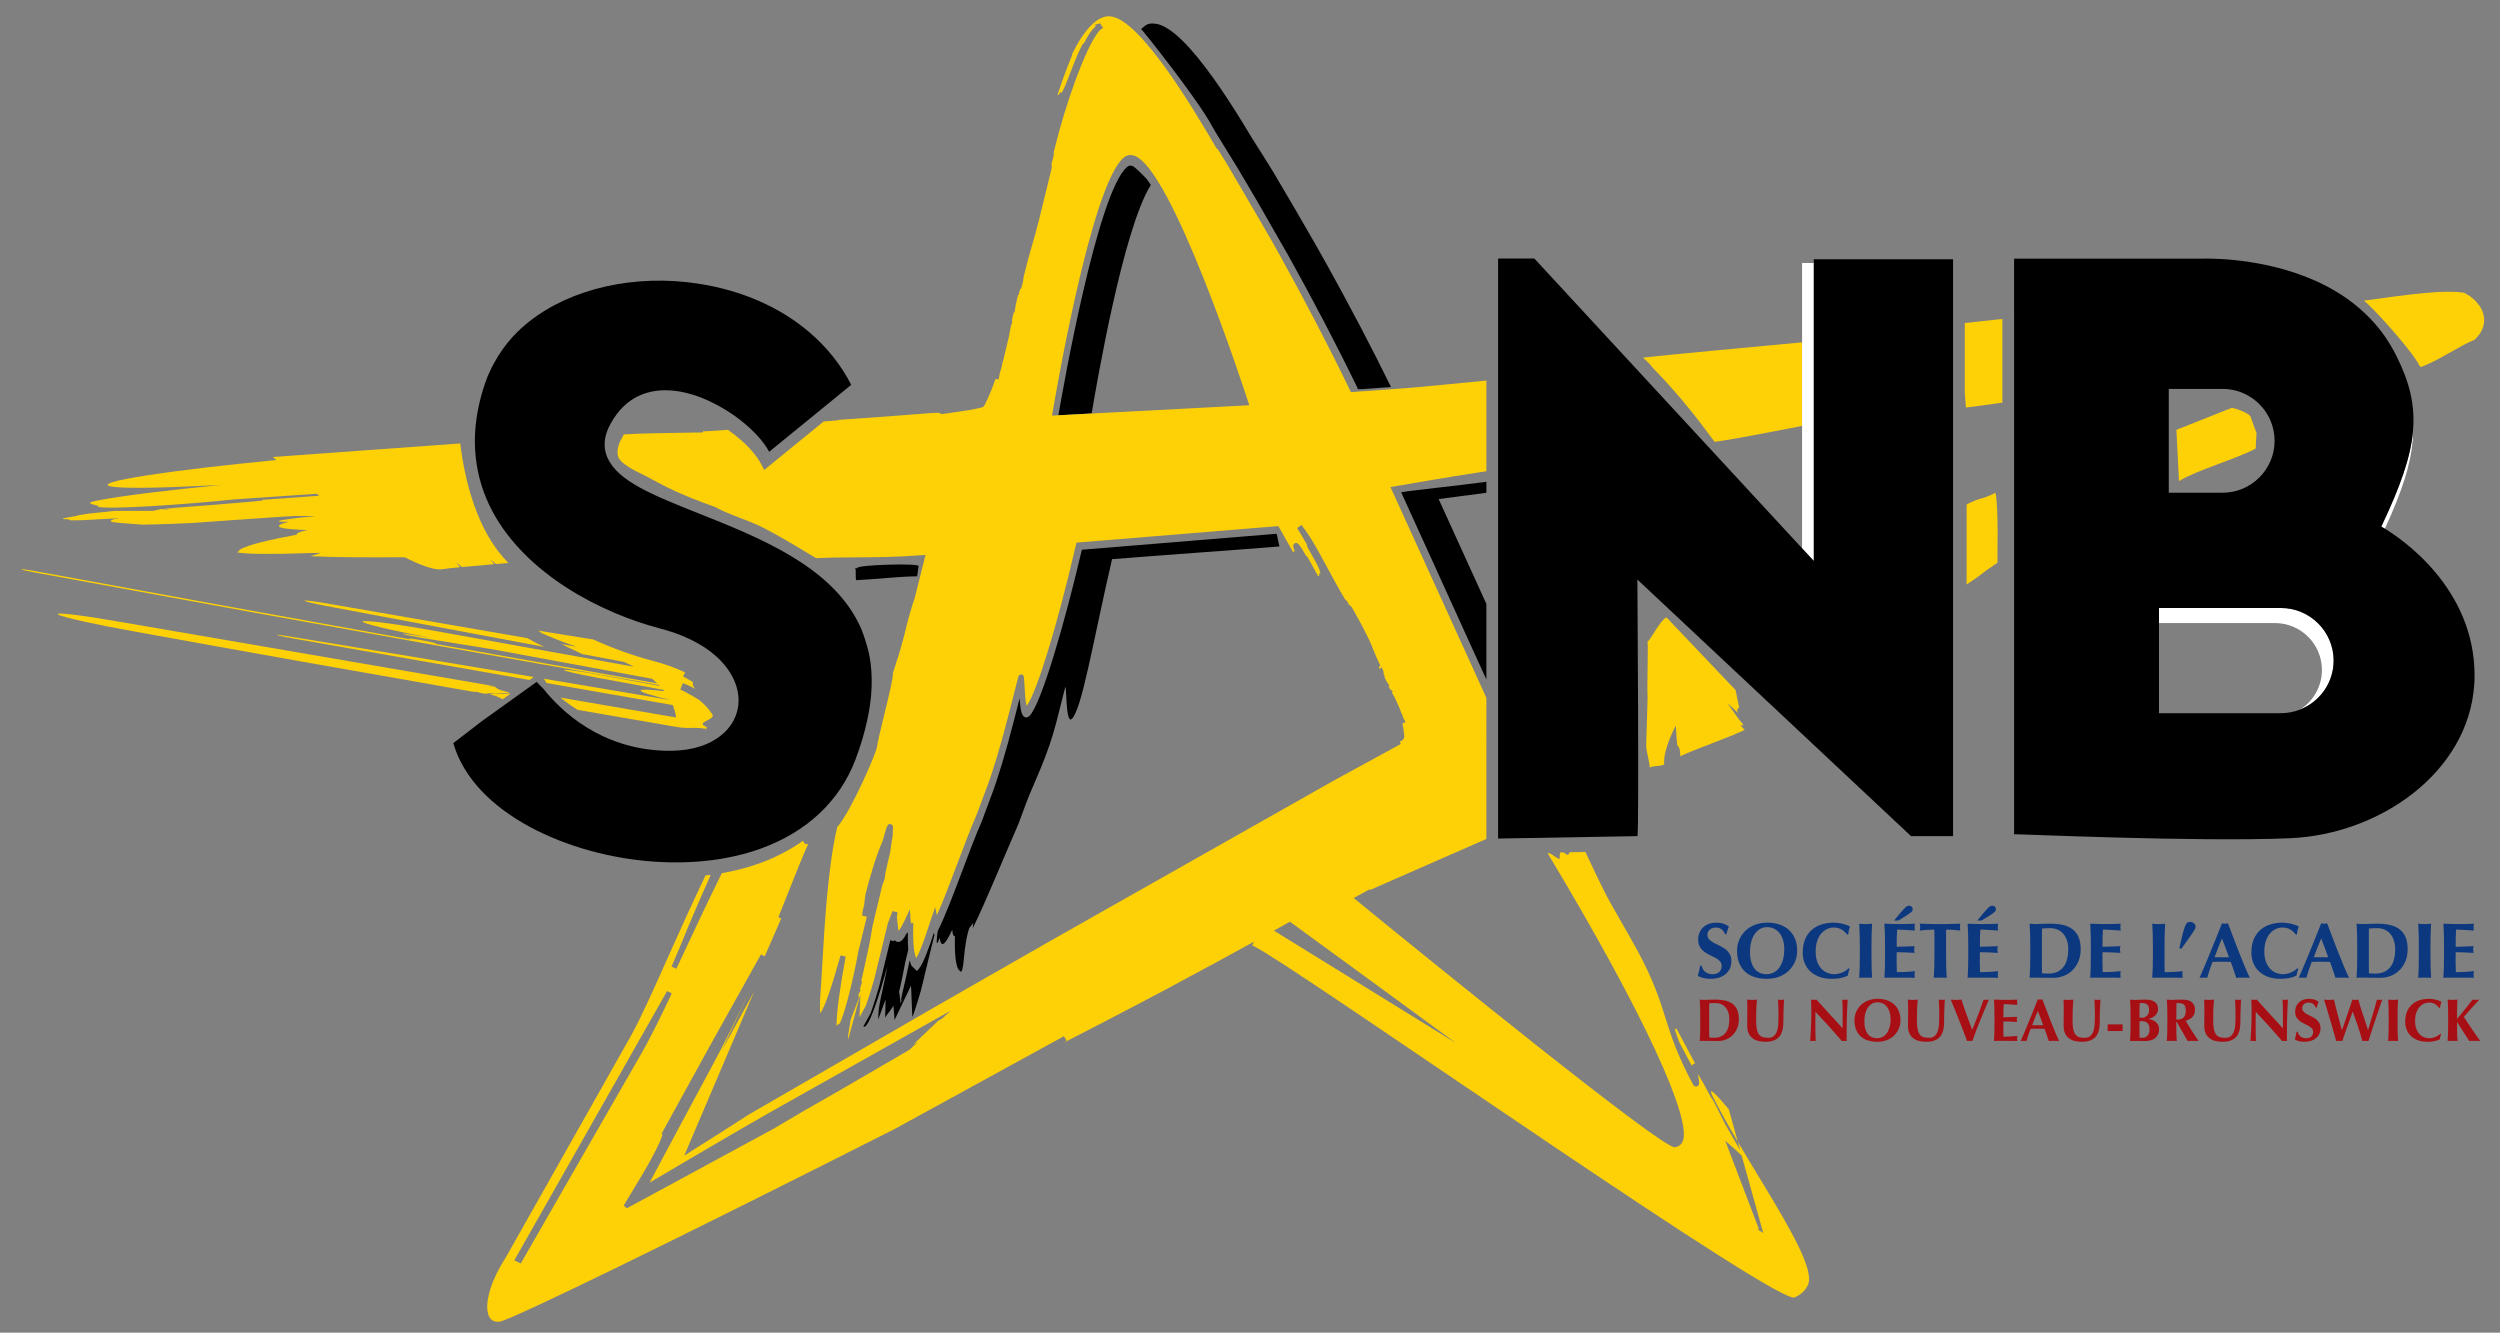 <?xml version="1.0" encoding="UTF-8"?>
<!-- Generator: Adobe Illustrator 23.0.3, SVG Export Plug-In . SVG Version: 6.00 Build 0)  -->
<svg version="1.1" id="Layer_1" xmlns="http://www.w3.org/2000/svg" xmlns:xlink="http://www.w3.org/1999/xlink" x="0px" y="0px" viewBox="0 0 312.176 166.412" style="enable-background:new 0 0 312.176 166.412;" xml:space="preserve">
<rect x="0" y="0" width="312.176" height="166.412" fill="#808080" stroke="none"/>
<style type="text/css">
	.st0{fill:none;}
	.st1{fill:#0C3880;}
	.st2{fill:#A80F14;}
	.st3{fill:#FDD106;}
	.st4{fill:#FFFFFF;}
</style>
<g>
	<path class="st0" d="M112.156,118.896c0.296-0.84,0.297-0.844,0.297-0.844C112.32,118.403,112.239,118.616,112.156,118.896z"/>
	<path class="st0" d="M185.604,104.763l-14.511,6.363l-0.096-0.071l-0.556,0.315l-0.006-0.004l-1.4,0.773l0.379,0.309   c8.882,7.25,37.892,30.813,39.701,30.811c0.008,0,0.016,0,0.023-0.001c0.441-0.06,0.776-0.302,0.966-0.7   c1.258-2.628-4.71-15.803-16.865-36.044c0.546-0.01,1.073,0.716,1.523,0.736c-0.02-0.435,0.011-0.678,0.072-0.807l-9.23,0.159   V104.763z"/>
	<path class="st0" d="M85.232,50.942c-3.424-0.845-6.188-0.048-7.996,2.31c-0.286,0.373-0.546,0.778-0.775,1.205   c-0.076,0.142-0.147,0.273-0.211,0.415c-0.366,0.801-0.489,1.571-0.38,2.301c1.28,2.915,5.727,4.688,11.344,6.925   c7.676,3.055,16.534,6.589,20.066,13.848c0.371,0.762,0.657,1.582,0.902,2.43c0.253,0.706,0.463,1.432,0.618,2.177   c0.166,0.795,0.273,1.564,0.327,2.35c0.097,1.404,0.039,2.88-0.171,4.388c-0.084,0.605-0.205,1.261-0.38,2.062   c-0.35,1.596-0.845,3.244-1.47,4.898c-1.354,3.577-3.688,6.521-6.833,8.739c0.131,0.329,0.311,0.537,0.67,0.353   c-0.661,1.427-1.546,3.659-2.471,5.995c-0.434,1.095-0.868,2.191-1.275,3.193l0.355,0.156c-0.669,1.51-1.365,3.12-2.057,4.728   l-0.471-0.241l-6.281,11.253l-6.123,11.121l0.103,0.098c-0.008,0.042-0.024,0.109-0.056,0.21c-0.244,0.826-1.145,2.6-2.348,4.627   l-2.435,4.053l0.201,0.188l0.206,0.147l18.306-9.923c2.542-1.525,5.375-3.169,8.426-4.888c2.844-1.66,5.694-3.319,8.55-4.978   l1.027-0.979c-0.175,0.102-0.352,0.204-0.527,0.306c1.03-0.982,2.056-1.964,3.084-2.946c0.172-0.095,0.341-0.189,0.512-0.284   l0.987-0.941l-22.483,12.649l-3.842,2.206c-3.555,2.067-7.226,4.221-11.216,6.584l3.244-6.07l4.616-8.599   c1.435-2.604,3.064-5.948,4.861-9.751l-3.693,7.917l4.04-7.385l-2.631,6.174l-5.653,13.267l-0.457,1.073l0.952-0.602   c2.744-1.727,5.157-3.263,7.171-4.564l23.358-13.495c1.947-1.118,3.896-2.235,5.847-3.353l0.632-0.362   c2.466-1.412,4.937-2.824,7.411-4.236l1.509-0.859c15.626-8.852,34.165-19.326,34.163-19.326l8.443-4.609l-0.158-0.285   c0.004-0.001,0.008-0.003,0.011-0.004c0.174-0.064,0.638-0.233,0.567-0.774c-0.031-0.462-0.117-1.032-0.225-1.497   c0.023-0.006,0.046-0.014,0.069-0.025l0.329-0.157l-0.188-0.313c-0.092-0.153-0.132-0.28-0.18-0.426   c-0.051-0.159-0.108-0.337-0.233-0.547c-0.067-0.249-0.264-0.753-0.796-1.838c-0.001-0.002-0.11-0.152-0.332-0.6l0.146-0.07   l-0.369-0.33c-0.046-0.042-0.125-0.219-0.171-0.325c-0.006-0.012-0.011-0.024-0.016-0.036l0.138-0.067l-0.249-0.323   c-0.129-0.168-0.22-0.369-0.316-0.581c-0.033-0.071-0.065-0.143-0.099-0.214l0.069-0.034l-0.147-0.297   c-0.015-0.03-0.03-0.06-0.044-0.089l0.065-0.032l-0.069-0.262c-0.035-0.133-0.112-0.273-0.18-0.396   c-0.033-0.06-0.065-0.114-0.079-0.153c0.031,0.087-0.01,0.255-0.163,0.33l-0.144-0.298l0.217-0.107   c-0.357-0.727-0.599-1.305-0.832-1.865l-0.034-0.08c-0.625-1.665-1.695-3.587-2.641-5.244c-0.109-0.214-0.25-0.35-0.4-0.395   l-0.152-0.297c-0.119-0.23-0.211-0.316-0.342-0.395c-0.001-0.001-0.024-0.024-0.084-0.139c-0.69-1.144-1.336-2.342-1.962-3.501   l-0.903-1.659c-0.744-1.36-1.446-2.644-2.514-4.013l-0.541,0.38c0.254,0.401,0.479,0.766,0.672,1.104   c0.142,0.262,0.315,0.571,0.54,0.916c-0.02,0.124,0.013,0.256,0.095,0.393c0.172,0.318,0.357,0.647,0.539,0.969   c0.451,0.798,0.917,1.623,1.025,2.078c0.014,0.045,0.024,0.092,0.035,0.146c0.001,0.007,0.003,0.013,0.004,0.02l-0.219,0.118   l0.092,0.195l-0.16,0.086c-0.329-0.612-0.642-1.188-0.979-1.793l-0.181-0.317c-0.08-0.141-0.162-0.284-0.246-0.43l0,0   c0,0,0-0.001,0-0.001l-0.067,0.039c-0.291-0.52-0.612-1.062-0.965-1.509c-0.188-0.2-0.395-0.172-0.516-0.087   c-0.214,0.152-0.211,0.415,0.027,0.923l-0.199,0.154c-0.578-1.02-1.158-2.043-1.741-3.068l-0.104-0.183l-25.207,2.065l-0.054,0.236   c-2.34,10.109-4.942,18.588-6.17,20.154c-0.167-0.529-0.238-1.962-0.27-2.622c-0.054-1.105-0.062-1.275-0.393-1.304   c-0.114-0.01-0.317,0.024-0.393,0.351l-1.107,4.342c-1.065,4.164-2.104,7.615-2.925,9.721l-1.104,2.969   c-0.77,1.752-1.63,4.037-2.463,6.246c-0.873,2.317-1.771,4.701-2.556,6.445l-0.208-1.016l-0.663,1.928   c-0.856,2.733-1.4,3.91-1.696,4.412l-0.018-0.017c-0.206-0.424-0.426-1.454-0.366-3.944l0.01-0.432l-0.275,0.067   c-0.023-0.079-0.05-0.222-0.067-0.469l-0.086-1.301l-0.546,1.184c-0.459,0.996-0.724,1.377-0.856,1.522   c-0.025-0.081-0.053-0.212-0.076-0.419l-0.147-1.34c0.032-0.173,0.067-0.351,0.104-0.533l-0.636-0.177   c-0.232,0.576-0.301,0.748-0.6,1.562l-1.698,6.947c-0.578,2.044-1.045,3.319-1.046,3.323c-0.333,0.615-0.601,1.111-0.791,1.439   l0.12-2.896l-1.443,5.341c-0.033,0.102-0.064,0.198-0.094,0.285c-0.005-0.041-0.011-0.073-0.019-0.1   c0.008-0.217,0.029-0.453,0.028-0.453v0l0.304-1.875l1.012-2.637l-0.024-0.573l0.281-0.5l-0.125-0.084l0.293-0.98l-0.121-0.038   c0.391-1.667,0.436-1.878,0.648-2.891c0.184-0.795,0.359-1.646,0.53-2.585l0.225-1.292l-0.019,0.025l1.244-5.211   c0.104-0.292,0.193-0.522,0.28-0.737l0.023-0.103c0.016-0.263,0.109-0.859,0.275-1.547l0.412-1.745l0.104-0.695l-0.011-0.002   l0.233-1.459c0.024-0.152,0.014-0.264-0.017-0.346c0.03-0.213,0.049-0.397,0.054-0.537c0.003-0.371-0.173-0.473-0.321-0.493   c-0.32-0.042-0.461,0.201-0.73,1.23l-0.227,0.821c-0.846,1.843-1.809,5.241-2.166,6.728c-0.075,0.513-0.136,0.983-0.164,1.326   l-0.172,0.681l-0.094,0.649l0.6,0.125c-0.093,0.381-0.186,0.761-0.278,1.139l-0.796,3.263c-0.17,0.95-0.368,1.937-0.588,2.934   c-0.752,3.41-1.43,5.463-1.732,6.011l-0.163,0.096c-0.082,0.049-0.158,0.117-0.232,0.19c0.012-1.697,0.408-4.683,1.146-8.645   l-0.644-0.152l-0.291,1.015c-1.256,4.477-1.951,5.814-2.224,6.205c-0.055-0.284-0.107-0.95,0.011-2.47   c0.066-0.839,0.132-1.985,0.209-3.329c0.288-5.018,0.724-12.588,1.885-17.444c1.736-1.985,4.841-9.177,4.95-9.962   c0.094-0.677,0.483-2.272,0.896-3.962c0.763-3.126,1.14-4.754,1.106-5.318c0.249-0.789,0.497-1.563,0.743-2.305   c0.135-0.413,0.296-1.007,0.459-1.608l0.214-0.781c0.436-1.846,0.913-3.545,1.318-4.692c0.406-1.653,0.816-3.289,1.229-4.903   l0.114-0.447l-0.46,0.034c-3.254,0.241-5.697,0.254-8.061,0.267c-1.693,0.009-3.293,0.017-5.141,0.104l-0.258-0.155   c-2.021-1.22-4.536-2.738-6.461-3.707c-0.777-0.392-1.753-0.768-2.695-1.131c-1.134-0.437-2.306-0.889-3.197-1.394   c-4.252-1.505-6.118-2.506-7.764-3.389c-0.61-0.327-1.196-0.642-1.866-0.964c-1.335-0.643-2.273-1.355-2.446-1.851   c-0.111-0.337-0.156-0.61-0.078-1.09c0.042-0.252,0.142-0.567,0.264-0.85c0.124-0.207,0.241-0.435,0.362-0.671   c0.042-0.082,0.087-0.165,0.133-0.249c2.061-0.135,4.844-0.175,7.537-0.213c0.785-0.011,1.555-0.022,2.303-0.035l0.058-0.149   c0.139,0.028,1.338-0.047,3.096-0.179c-0.716-0.505-1.464-0.985-2.244-1.392C87.47,51.663,86.317,51.212,85.232,50.942z    M117.039,116.641c0.017-0.122,0.041-0.262,0.063-0.396l0.052-0.105c0.89-1.789,1.965-4.642,3.004-7.4   c0.829-2.201,1.687-4.477,2.456-6.231l1.11-2.981c0.829-2.125,1.876-5.603,2.948-9.793l0.646-2.533   c0.102,1.497,0.253,2.185,0.652,2.351c0.086,0.035,0.309,0.094,0.548-0.122c1.492-1.401,4.504-11.895,6.571-20.784l24.304-1.992   c0.129,0.227,0.261,1.352,0.39,1.579c-6.457,0.529-14.427,1.059-20.922,1.591c-2.39,10.325-3.76,18.757-5.032,19.951   c-0.819,0.74-0.622-4.796-0.834-3.878l-1.107,4.342c-1.051,4.108-2.769,7.51-3.613,9.673l-1.112,2.986   c-1.726,3.929-4.121,9.84-5.709,13.03l0.074-0.681l-0.504,0.651c-0.803,2.565-0.552,4.919-1.016,5.467l-0.342-0.317   c-0.335-0.622-0.481-1.996-0.43-4.155c-0.184,0.045-0.294-0.234-0.331-0.804c-0.792,1.717-1.398,2.492-1.562,1   C116.996,118.145,116.862,117.938,117.039,116.641z M108.723,126.506c0.005-0.013,0.483-1.314,1.076-3.412l1.275-5.277l0.114-0.452   c0.05,0.07,0.12,0.113,0.215,0.135c0.134,0.032,0.243-0.007,0.334-0.091c0.083,0.11,0.193,0.188,0.339,0.212   c0.376,0.063,0.717-0.258,1.201-1.174c0.027,0.034,0.056,0.064,0.087,0.09c-0.014,0.808,0.001,1.501,0.045,2.088   c-0.126,0.515-0.252,1.032-0.377,1.545c-0.164,0.914-0.362,1.91-0.59,2.947c-0.058,0.265-0.119,0.501-0.181,0.723   c0.086,0.363,0.129,0.872,0.151,1.294c0.72-3.064,0.724-3.078,0.986-4.331c0.071-0.308,0.136-0.605,0.195-0.882   c0.067,0.284,0.148,0.52,0.246,0.701l0.663,0.638l0.224-0.264c0.579-0.685,1.327-2.766,1.891-4.529l0.065,0.318   c-0.247,0.975-0.39,1.541-0.39,1.541c-0.684,2.83-0.684,2.83-1.276,5.281c-0.593,2.097-1.065,3.375-1.065,3.375   c-0.075,0.139-0.146-3.992-0.212-3.87l-1.305,2.734c0,0.026,0,0.043,0,0.043c-0.001-0.018-0.001-0.024-0.002-0.04l-0.731,1.531   c0.01-0.061-0.067-0.957-0.139-1.783c-0.405,0.701-0.792,1.001-1.033,1.49l0.053-2.26c-0.014-0.074-0.923,2.583-0.923,2.454   c0.002-1.869,0.467-2.965,1.151-6.642l-0.29,1.013c-1.308,4.665-2.301,6.942-2.718,6.522   C108.005,127.836,108.285,127.318,108.723,126.506z M107.058,70.919c-0.012-0.383,7.636-0.618,7.648-0.235   c-0.04,0.158-0.14,1.123-0.18,1.282c-2.44,0.03-4.972,0.355-7.583,0.482c-0.193-0.116,0.026-1.402-0.178-1.526   C106.862,70.92,107.061,71.018,107.058,70.919z"/>
	<path class="st0" d="M254.464,126.235c-0.131,0.302-0.254,0.599-0.369,0.893c-0.115,0.293-0.229,0.593-0.338,0.899h1.377   c-0.109-0.307-0.219-0.606-0.328-0.899C254.699,126.834,254.585,126.537,254.464,126.235z"/>
	<path class="st0" d="M267.486,127.515c-0.07,0-0.131,0.001-0.18,0.003c-0.051,0.003-0.098,0.004-0.145,0.004   c0,0.105,0,0.215-0.002,0.328c-0.004,0.112-0.004,0.247-0.004,0.402c0,0.12,0,0.243,0.004,0.369   c0.002,0.125,0.002,0.248,0.002,0.368c0,0.121,0.002,0.231,0.004,0.331c0.004,0.101,0.004,0.184,0.004,0.249   c0.07,0.005,0.137,0.009,0.197,0.011c0.059,0.003,0.133,0.004,0.217,0.004c0.111,0,0.217-0.022,0.316-0.067   c0.102-0.045,0.189-0.111,0.264-0.199c0.076-0.088,0.135-0.195,0.182-0.32c0.045-0.125,0.066-0.271,0.066-0.437   c0-0.352-0.078-0.613-0.236-0.787C268.017,127.601,267.787,127.515,267.486,127.515z"/>
	<path class="st0" d="M61.953,86.593l1.749,0.058c0.015-0.011,0.03-0.022,0.045-0.033C62.979,86.488,62.466,86.541,61.953,86.593z"/>
	<path class="st0" d="M86.013,115.54c-0.74,1.808-1.506,3.678-2.157,5.155l0.603,0.274l0.8-1.716   c1.281-2.75,3.264-6.97,4.876-10.218c-0.455,0.081-0.919,0.144-1.385,0.206C87.756,111.457,86.637,114.018,86.013,115.54z"/>
	<path class="st0" d="M267.162,127.086h0.34c0.105,0,0.209-0.02,0.313-0.06c0.102-0.041,0.193-0.1,0.275-0.178   c0.08-0.077,0.145-0.177,0.195-0.297c0.049-0.12,0.074-0.261,0.074-0.422c0-0.12-0.014-0.234-0.041-0.342   c-0.027-0.108-0.074-0.201-0.139-0.279c-0.066-0.077-0.148-0.14-0.248-0.188c-0.102-0.048-0.227-0.071-0.377-0.071   c-0.111,0-0.188,0.001-0.23,0.003c-0.043,0.003-0.088,0.009-0.139,0.02c-0.01,0.186-0.018,0.373-0.023,0.564   c-0.004,0.19-0.006,0.351-0.006,0.481c0,0.136,0,0.265,0.004,0.388C267.162,126.829,267.162,126.956,267.162,127.086z"/>
	<path class="st0" d="M112.736,124.706c-0.253,0.318-0.253,0.318-0.253,0.318c0.394-1.315,0.394-1.315,0.394-1.315   c-0.326,1.011-0.43,1.333-0.464,1.44c0.002,0.041,0.005,0.084,0.006,0.123C112.733,124.71,112.736,124.706,112.736,124.706z"/>
	<path class="st0" d="M61.953,86.593l-1.279-0.042c0.117,0.025,0.245,0.057,0.382,0.095C61.383,86.648,61.671,86.622,61.953,86.593z   "/>
	<path class="st0" d="M222.204,116.51c-0.186-0.236-0.412-0.418-0.678-0.546s-0.557-0.192-0.871-0.192   c-0.334,0-0.635,0.081-0.9,0.241c-0.266,0.161-0.49,0.379-0.674,0.654s-0.324,0.599-0.418,0.97   c-0.096,0.37-0.143,0.766-0.143,1.186c0,0.524,0.055,0.968,0.166,1.328c0.113,0.361,0.264,0.651,0.453,0.871   c0.191,0.22,0.41,0.379,0.66,0.478c0.248,0.098,0.512,0.147,0.787,0.147c0.295,0,0.576-0.063,0.846-0.188   c0.27-0.124,0.504-0.314,0.703-0.57c0.201-0.256,0.361-0.581,0.482-0.975s0.182-0.859,0.182-1.396c0-0.427-0.053-0.809-0.156-1.146   C222.538,117.034,222.392,116.747,222.204,116.51z"/>
	<path class="st0" d="M235.621,125.715c-0.143-0.181-0.316-0.319-0.52-0.417c-0.203-0.099-0.426-0.147-0.666-0.147   c-0.256,0-0.486,0.062-0.689,0.185s-0.375,0.29-0.516,0.501s-0.246,0.458-0.318,0.741c-0.074,0.283-0.109,0.586-0.109,0.907   c0,0.401,0.041,0.74,0.127,1.016c0.086,0.276,0.201,0.498,0.346,0.666c0.146,0.169,0.314,0.29,0.506,0.365   c0.189,0.075,0.391,0.113,0.602,0.113c0.227,0,0.441-0.048,0.646-0.144c0.207-0.095,0.387-0.24,0.539-0.437   c0.152-0.195,0.275-0.443,0.369-0.745c0.092-0.301,0.139-0.657,0.139-1.068c0-0.326-0.039-0.618-0.121-0.877   C235.874,126.116,235.763,125.896,235.621,125.715z"/>
	<path class="st0" d="M217.832,145.547l-0.351-1.258c-0.633-0.599-1.039-0.958-1.046-0.964l-1.004-0.884l4.224,11.079l-0.286-0.057   l0.809,0.5l-0.963-3.457L217.832,145.547z"/>
	<path class="st0" d="M141.564,19.417c-0.457-0.131-0.89-0.039-1.251,0.266c-4.114,3.481-8.683,30.652-8.875,31.807l-0.068,0.407   l24.627-1.296l-0.133-0.41C155.475,48.991,146.278,20.76,141.564,19.417z M136.312,51.623l-4.151,0.228   c0.596-3.468,4.912-27.899,8.58-31.004c0.133-0.112,0.271-0.168,0.426-0.168c0.069,0,0.14,0.011,0.216,0.032   c0.271,0.077,1.141,0.938,1.783,1.61c0.176,0.235,0.355,0.49,0.539,0.769C140.231,28.619,136.98,47.755,136.312,51.623z"/>
	<path class="st0" d="M162.437,116.089l-1.364-0.993l-2,1.109l0.646,0.399l0.216,0.134l1.025,0.633l13.716,8.475l7.146,4.415   C175.37,125.528,169.078,120.928,162.437,116.089L162.437,116.089z"/>
	<path class="st0" d="M83.885,124.045l-0.593-0.294c-0.069,0.134-0.137,0.262-0.2,0.374l-18.87,33.25l0.801,0.4l15.084-26.256   C81.294,129.476,82.75,126.451,83.885,124.045z"/>
	<path class="st0" d="M174.963,61.47c1.525-0.266,6.554-0.763,10.641-1.31v-1.317c-4.873,0.728-11.481,1.891-11.554,1.904   l-0.421,0.074l11.975,26.318v-2.284L174.963,61.47z"/>
	<path class="st0" d="M281.703,52.936c-0.119-0.376-0.364-0.705-0.705-0.996c0.251,0.739,0.534,1.497,0.777,2.137   C281.793,53.635,281.788,53.207,281.703,52.936z"/>
	<path class="st0" d="M298.466,116.604c-0.195-0.227-0.432-0.4-0.707-0.521s-0.584-0.183-0.926-0.183   c-0.236,0-0.428,0.005-0.576,0.016c-0.146,0.01-0.297,0.021-0.447,0.034c0,0.046-0.002,0.147-0.004,0.305   c-0.004,0.157-0.006,0.335-0.006,0.531v0.591v0.492v1.751v0.502v0.59c0,0.19,0.002,0.364,0.006,0.521   c0.002,0.158,0.004,0.26,0.004,0.306c0.1,0.007,0.217,0.013,0.355,0.02c0.137,0.007,0.307,0.01,0.512,0.01   c0.74,0,1.328-0.252,1.76-0.758c0.434-0.505,0.65-1.27,0.65-2.292c0-0.407-0.055-0.771-0.162-1.093   C298.816,117.104,298.663,116.831,298.466,116.604z"/>
	<path class="st0" d="M289.94,83.66c0-3.23-2.628-5.857-5.857-5.857h-14.489v11.253h15.243c0.84,0,1.642-0.166,2.382-0.456   C288.851,87.559,289.94,85.736,289.94,83.66z"/>
	<path class="st0" d="M185.604,75.413V61.534c-3.247,0.431-5.959,0.784-5.959,0.784L185.604,75.413z"/>
	<path class="st0" d="M195.852,106.705c0.024-0.019,0.084-0.14,0.15-0.281l-0.757,0.013   C195.463,106.588,195.703,106.822,195.852,106.705z"/>
	<path class="st0" d="M213.433,129.562c0.076,0.005,0.166,0.01,0.271,0.015c0.105,0.006,0.236,0.008,0.393,0.008   c0.566,0,1.016-0.193,1.346-0.579c0.332-0.387,0.498-0.972,0.498-1.754c0-0.312-0.041-0.59-0.125-0.836   c-0.082-0.245-0.199-0.455-0.35-0.628c-0.15-0.174-0.332-0.307-0.541-0.399c-0.211-0.093-0.447-0.139-0.709-0.139   c-0.18,0-0.326,0.003-0.439,0.011s-0.227,0.017-0.344,0.026c0,0.035,0,0.113-0.002,0.233c-0.004,0.12-0.004,0.256-0.004,0.406   v0.452v0.376v1.34v0.384v0.452c0,0.146,0,0.278,0.004,0.398C213.433,129.449,213.433,129.527,213.433,129.562z"/>
	<path class="st0" d="M272.874,125.709c-0.045-0.131-0.113-0.229-0.207-0.298c-0.092-0.067-0.213-0.111-0.361-0.132   c-0.146-0.02-0.324-0.029-0.529-0.029c-0.016,0.682-0.023,1.364-0.023,2.047c0.031,0.005,0.059,0.009,0.086,0.012   c0.029,0.002,0.055,0.003,0.08,0.003c0.33,0,0.584-0.089,0.76-0.267c0.176-0.179,0.264-0.448,0.264-0.81   C272.943,126.014,272.919,125.838,272.874,125.709z"/>
	<path class="st0" d="M277.46,117.189c-0.172,0.394-0.332,0.782-0.482,1.166c-0.152,0.384-0.299,0.776-0.443,1.176h1.801   c-0.145-0.399-0.287-0.792-0.428-1.176S277.617,117.583,277.46,117.189z"/>
	<path class="st0" d="M290.294,118.355c-0.141-0.384-0.289-0.772-0.447-1.166c-0.17,0.394-0.332,0.782-0.482,1.166   s-0.299,0.776-0.441,1.176h1.799C290.579,119.131,290.435,118.739,290.294,118.355z"/>
	<path class="st0" d="M254.986,121.539c0.1,0.007,0.217,0.013,0.355,0.02c0.137,0.007,0.307,0.01,0.512,0.01   c0.74,0,1.328-0.252,1.76-0.758c0.434-0.505,0.65-1.27,0.65-2.292c0-0.407-0.055-0.771-0.162-1.093   c-0.109-0.321-0.262-0.595-0.459-0.821c-0.195-0.227-0.432-0.4-0.707-0.521s-0.584-0.183-0.926-0.183   c-0.236,0-0.428,0.005-0.576,0.016c-0.146,0.01-0.297,0.021-0.447,0.034c0,0.046-0.002,0.147-0.004,0.305   c-0.004,0.157-0.006,0.335-0.006,0.531v0.591v0.492v1.751v0.502v0.59c0,0.19,0.002,0.364,0.006,0.521   C254.984,121.391,254.986,121.493,254.986,121.539z"/>
	<path class="st1" d="M213.837,121.647c-0.197,0-0.375-0.028-0.531-0.084c-0.158-0.056-0.293-0.133-0.404-0.231   s-0.203-0.211-0.275-0.339s-0.121-0.265-0.148-0.409h-0.186c-0.033,0.224-0.072,0.431-0.119,0.62c-0.045,0.19-0.102,0.4-0.166,0.63   c0.143,0.111,0.355,0.205,0.635,0.28c0.277,0.075,0.594,0.113,0.949,0.113c0.393,0,0.748-0.051,1.066-0.152   s0.592-0.249,0.822-0.442c0.23-0.194,0.406-0.427,0.531-0.699c0.125-0.271,0.188-0.572,0.188-0.9c0-0.374-0.074-0.681-0.223-0.92   c-0.146-0.239-0.332-0.442-0.555-0.61c-0.223-0.167-0.463-0.308-0.719-0.423c-0.256-0.114-0.496-0.234-0.719-0.359   c-0.223-0.124-0.408-0.264-0.555-0.418c-0.148-0.154-0.223-0.353-0.223-0.595c0-0.236,0.096-0.443,0.285-0.62   c0.191-0.178,0.438-0.266,0.738-0.266c0.584,0,0.98,0.282,1.191,0.846h0.146c0.066-0.216,0.121-0.395,0.162-0.536   c0.043-0.141,0.094-0.287,0.154-0.438c-0.191-0.151-0.42-0.27-0.686-0.354s-0.574-0.128-0.93-0.128   c-0.295,0-0.574,0.046-0.84,0.138s-0.502,0.227-0.705,0.403c-0.203,0.178-0.365,0.397-0.486,0.659   c-0.121,0.263-0.182,0.564-0.182,0.905c0,0.374,0.072,0.681,0.217,0.92c0.145,0.24,0.324,0.441,0.541,0.605   s0.453,0.304,0.707,0.418c0.256,0.115,0.492,0.233,0.709,0.354s0.396,0.261,0.541,0.418s0.217,0.361,0.217,0.61   c0,0.275-0.094,0.512-0.279,0.708C214.521,121.548,214.23,121.647,213.837,121.647z"/>
	<path class="st1" d="M224.134,120.102c0.188-0.427,0.279-0.886,0.279-1.378c0-0.59-0.096-1.106-0.289-1.55   c-0.193-0.442-0.457-0.809-0.793-1.097c-0.334-0.289-0.727-0.505-1.18-0.649s-0.941-0.217-1.467-0.217   c-0.57,0-1.088,0.092-1.555,0.275c-0.465,0.184-0.863,0.437-1.189,0.758c-0.328,0.321-0.584,0.695-0.764,1.122   c-0.18,0.426-0.27,0.882-0.27,1.367c0,0.617,0.098,1.146,0.295,1.589c0.195,0.443,0.463,0.808,0.801,1.093s0.734,0.492,1.191,0.62   c0.455,0.128,0.943,0.191,1.461,0.191c0.551,0,1.057-0.089,1.516-0.266s0.854-0.425,1.186-0.743   C223.687,120.901,223.947,120.528,224.134,120.102z M222.619,119.915c-0.121,0.394-0.281,0.719-0.482,0.975   c-0.199,0.256-0.434,0.446-0.703,0.57c-0.27,0.125-0.551,0.188-0.846,0.188c-0.275,0-0.539-0.05-0.787-0.147   c-0.25-0.099-0.469-0.258-0.66-0.478c-0.189-0.22-0.34-0.51-0.453-0.871c-0.111-0.36-0.166-0.804-0.166-1.328   c0-0.42,0.047-0.815,0.143-1.186c0.094-0.371,0.234-0.694,0.418-0.97s0.408-0.493,0.674-0.654c0.266-0.16,0.566-0.241,0.9-0.241   c0.314,0,0.605,0.064,0.871,0.192s0.492,0.31,0.678,0.546c0.188,0.236,0.334,0.523,0.439,0.861c0.104,0.338,0.156,0.72,0.156,1.146   C222.8,119.055,222.74,119.521,222.619,119.915z"/>
	<path class="st1" d="M227.445,116.54c0.217-0.242,0.457-0.423,0.723-0.541s0.531-0.177,0.793-0.177   c0.354,0,0.662,0.067,0.924,0.201c0.264,0.135,0.52,0.359,0.768,0.675h0.139c0.014-0.171,0.037-0.34,0.074-0.507   c0.035-0.168,0.086-0.333,0.152-0.497c-0.111-0.065-0.248-0.128-0.408-0.188c-0.162-0.059-0.33-0.109-0.508-0.152   c-0.176-0.042-0.359-0.077-0.551-0.104c-0.189-0.025-0.371-0.039-0.541-0.039c-0.518,0-1.014,0.069-1.486,0.207   c-0.471,0.138-0.887,0.355-1.244,0.654c-0.357,0.298-0.643,0.686-0.855,1.161s-0.32,1.055-0.32,1.736   c0,0.466,0.082,0.898,0.246,1.299s0.402,0.746,0.713,1.038c0.313,0.292,0.693,0.519,1.143,0.679   c0.449,0.161,0.959,0.241,1.529,0.241c0.807,0,1.477-0.135,2.008-0.403c0.012-0.138,0.039-0.277,0.078-0.418   c0.039-0.142,0.086-0.28,0.139-0.418l-0.129-0.079c-0.105,0.111-0.229,0.213-0.369,0.305s-0.289,0.169-0.447,0.231   s-0.318,0.111-0.482,0.147s-0.324,0.055-0.482,0.055c-0.281,0-0.563-0.053-0.84-0.158c-0.279-0.104-0.529-0.271-0.748-0.496   c-0.221-0.227-0.398-0.519-0.537-0.876c-0.137-0.357-0.207-0.789-0.207-1.294c0-0.524,0.068-0.976,0.203-1.354   C227.052,117.092,227.228,116.783,227.445,116.54z"/>
	<path class="st1" d="M233.712,116.614c0.014-0.423,0.033-0.848,0.059-1.274c-0.111,0.014-0.232,0.024-0.363,0.034   s-0.279,0.015-0.443,0.015s-0.311-0.005-0.443-0.015c-0.131-0.01-0.252-0.021-0.363-0.034c0.025,0.427,0.045,0.852,0.059,1.274   s0.02,0.907,0.02,1.451v1.338c0,0.545-0.006,1.028-0.02,1.452c-0.014,0.423-0.033,0.838-0.059,1.244   c0.111-0.013,0.232-0.02,0.363-0.02c0.133,0,0.279,0,0.443,0s0.313,0,0.443,0s0.252,0.007,0.363,0.02   c-0.025-0.406-0.045-0.821-0.059-1.244c-0.014-0.424-0.02-0.907-0.02-1.452v-1.338   C233.693,117.521,233.699,117.037,233.712,116.614z"/>
	<path class="st1" d="M239.115,122.099c-0.014-0.039-0.023-0.089-0.029-0.147s-0.01-0.141-0.01-0.246   c0-0.104,0.004-0.187,0.01-0.246c0.006-0.059,0.016-0.124,0.029-0.196c-0.381,0.046-0.758,0.078-1.131,0.098   c-0.375,0.021-0.748,0.03-1.123,0.03c-0.02-0.394-0.029-0.804-0.029-1.23c0-0.21,0.002-0.42,0.006-0.63s0.004-0.419,0.004-0.629   c0.742,0,1.486,0.029,2.234,0.088c-0.014-0.104-0.025-0.186-0.035-0.241s-0.014-0.109-0.014-0.162c0-0.065,0.002-0.128,0.01-0.187   c0.006-0.06,0.02-0.145,0.039-0.256c-0.373,0.02-0.732,0.036-1.078,0.049c-0.344,0.014-0.729,0.023-1.156,0.029   c0-0.36,0.002-0.718,0.006-1.072s0.018-0.712,0.045-1.072c0.07,0,0.193,0.003,0.363,0.01s0.363,0.017,0.576,0.029   c0.213,0.014,0.432,0.026,0.658,0.039c0.227,0.014,0.436,0.026,0.625,0.04c-0.014-0.072-0.023-0.138-0.029-0.197   c-0.006-0.059-0.01-0.141-0.01-0.246c0-0.17,0.014-0.308,0.039-0.413c-0.131,0.014-0.385,0.024-0.762,0.034   s-0.809,0.015-1.295,0.015c-0.295,0-0.586-0.006-0.875-0.02c-0.289-0.013-0.58-0.022-0.877-0.029   c0.027,0.427,0.047,0.852,0.061,1.274c0.012,0.423,0.02,0.907,0.02,1.451v1.338c0,0.545-0.008,1.028-0.02,1.452   c-0.014,0.423-0.033,0.838-0.061,1.244c0.053-0.007,0.117-0.012,0.193-0.015c0.074-0.003,0.186-0.005,0.334-0.005s0.342,0,0.586,0   c0.248,0,0.574,0,0.975,0c0.451,0,0.807,0.002,1.066,0.005S238.937,122.092,239.115,122.099z"/>
	<path class="st1" d="M238.171,113.135c-0.066,0.026-0.162,0.099-0.287,0.217c-0.123,0.118-0.293,0.302-0.506,0.551   s-0.504,0.597-0.871,1.043h0.541c0.426-0.256,0.76-0.461,1-0.615c0.238-0.153,0.418-0.278,0.535-0.374   c0.119-0.095,0.189-0.172,0.217-0.23c0.025-0.06,0.039-0.122,0.039-0.188c0-0.111-0.037-0.213-0.113-0.305s-0.191-0.138-0.35-0.138   C238.304,113.096,238.236,113.109,238.171,113.135z"/>
	<path class="st1" d="M243.011,116.422c0-0.078,0-0.147,0.004-0.206c0.004-0.06,0.008-0.105,0.016-0.138   c0.098,0,0.219,0.003,0.363,0.01s0.297,0.015,0.457,0.024c0.162,0.01,0.324,0.023,0.488,0.039c0.164,0.017,0.311,0.035,0.443,0.055   c-0.014-0.072-0.025-0.145-0.035-0.217s-0.016-0.145-0.016-0.217c0-0.071,0.006-0.144,0.016-0.216s0.021-0.145,0.035-0.217   c-0.205,0.007-0.393,0.014-0.566,0.02c-0.174,0.007-0.354,0.012-0.537,0.015c-0.184,0.004-0.385,0.007-0.605,0.01   c-0.219,0.004-0.482,0.005-0.791,0.005s-0.572-0.001-0.793-0.005c-0.219-0.003-0.422-0.006-0.609-0.01   c-0.188-0.003-0.371-0.008-0.551-0.015c-0.182-0.006-0.383-0.013-0.605-0.02c0.014,0.072,0.025,0.145,0.035,0.217   s0.014,0.145,0.014,0.216c0,0.072-0.004,0.145-0.014,0.217s-0.021,0.145-0.035,0.217c0.145-0.02,0.301-0.038,0.473-0.055   c0.17-0.016,0.338-0.029,0.502-0.039s0.318-0.018,0.463-0.024c0.143-0.007,0.266-0.01,0.363-0.01   c0.014,0.072,0.021,0.187,0.025,0.344c0.002,0.158,0.004,0.332,0.004,0.521v2.46c0,0.545-0.006,1.028-0.02,1.452   c-0.014,0.423-0.033,0.838-0.059,1.244c0.111-0.013,0.232-0.02,0.363-0.02s0.279,0,0.443,0s0.311,0,0.443,0   c0.131,0,0.252,0.007,0.363,0.02c-0.025-0.406-0.047-0.821-0.059-1.244c-0.014-0.424-0.02-0.907-0.02-1.452v-2.46V116.422z"/>
	<path class="st1" d="M248.562,113.135c-0.066,0.026-0.162,0.099-0.287,0.217c-0.123,0.118-0.293,0.302-0.506,0.551   s-0.504,0.597-0.871,1.043h0.541c0.426-0.256,0.76-0.461,1-0.615c0.238-0.153,0.418-0.278,0.535-0.374   c0.119-0.095,0.189-0.172,0.217-0.23c0.025-0.06,0.039-0.122,0.039-0.188c0-0.111-0.037-0.213-0.113-0.305s-0.191-0.138-0.35-0.138   C248.695,113.096,248.626,113.109,248.562,113.135z"/>
	<path class="st1" d="M249.476,121.952c-0.006-0.059-0.01-0.141-0.01-0.246c0-0.104,0.004-0.187,0.01-0.246   c0.006-0.059,0.016-0.124,0.029-0.196c-0.381,0.046-0.758,0.078-1.131,0.098c-0.375,0.021-0.748,0.03-1.123,0.03   c-0.02-0.394-0.029-0.804-0.029-1.23c0-0.21,0.002-0.42,0.006-0.63s0.004-0.419,0.004-0.629c0.742,0,1.486,0.029,2.234,0.088   c-0.014-0.104-0.025-0.186-0.035-0.241s-0.014-0.109-0.014-0.162c0-0.065,0.002-0.128,0.01-0.187   c0.006-0.06,0.02-0.145,0.039-0.256c-0.373,0.02-0.732,0.036-1.078,0.049c-0.344,0.014-0.729,0.023-1.156,0.029   c0-0.36,0.002-0.718,0.006-1.072s0.018-0.712,0.045-1.072c0.07,0,0.193,0.003,0.363,0.01s0.363,0.017,0.576,0.029   c0.213,0.014,0.432,0.026,0.658,0.039c0.227,0.014,0.436,0.026,0.625,0.04c-0.014-0.072-0.023-0.138-0.029-0.197   c-0.006-0.059-0.01-0.141-0.01-0.246c0-0.17,0.014-0.308,0.039-0.413c-0.131,0.014-0.385,0.024-0.762,0.034   s-0.809,0.015-1.295,0.015c-0.295,0-0.586-0.006-0.875-0.02c-0.289-0.013-0.58-0.022-0.877-0.029   c0.027,0.427,0.047,0.852,0.061,1.274c0.012,0.423,0.02,0.907,0.02,1.451v1.338c0,0.545-0.008,1.028-0.02,1.452   c-0.014,0.423-0.033,0.838-0.061,1.244c0.053-0.007,0.117-0.012,0.193-0.015c0.074-0.003,0.186-0.005,0.334-0.005s0.342,0,0.586,0   c0.248,0,0.574,0,0.975,0c0.451,0,0.807,0.002,1.066,0.005s0.477,0.008,0.654,0.015C249.492,122.06,249.482,122.01,249.476,121.952   z"/>
	<path class="st1" d="M253.501,120.855c-0.014,0.423-0.033,0.838-0.061,1.244c0.111-0.013,0.232-0.02,0.365-0.02   c0.131,0,0.277,0,0.441,0c0.256,0,0.559,0.003,0.906,0.01s0.768,0.01,1.26,0.01c0.465,0,0.902-0.082,1.313-0.246   s0.771-0.401,1.082-0.713c0.313-0.312,0.559-0.688,0.738-1.127c0.182-0.439,0.271-0.932,0.271-1.476c0-0.623-0.092-1.14-0.275-1.55   s-0.443-0.736-0.777-0.979c-0.334-0.242-0.734-0.415-1.195-0.517c-0.463-0.102-0.977-0.152-1.541-0.152   c-0.432,0-0.783,0.009-1.053,0.024c-0.27,0.017-0.512,0.024-0.729,0.024c-0.164,0-0.311-0.005-0.441-0.015   c-0.133-0.01-0.254-0.021-0.365-0.034c0.027,0.427,0.047,0.852,0.061,1.274c0.012,0.423,0.02,0.907,0.02,1.451v1.338   C253.521,119.948,253.513,120.431,253.501,120.855z M254.976,120.122v-0.502v-1.751v-0.492v-0.591c0-0.196,0.002-0.374,0.006-0.531   c0.002-0.157,0.004-0.259,0.004-0.305c0.15-0.014,0.301-0.024,0.447-0.034c0.148-0.011,0.34-0.016,0.576-0.016   c0.342,0,0.65,0.062,0.926,0.183s0.512,0.295,0.707,0.521c0.197,0.227,0.35,0.5,0.459,0.821c0.107,0.321,0.162,0.686,0.162,1.093   c0,1.022-0.217,1.787-0.65,2.292c-0.432,0.506-1.02,0.758-1.76,0.758c-0.205,0-0.375-0.003-0.512-0.01   c-0.139-0.007-0.256-0.013-0.355-0.02c0-0.046-0.002-0.147-0.004-0.306c-0.004-0.157-0.006-0.331-0.006-0.521V120.122z"/>
	<path class="st1" d="M264.816,122.099c-0.014-0.039-0.023-0.089-0.029-0.147c-0.008-0.059-0.012-0.141-0.012-0.246   c0-0.104,0.004-0.187,0.012-0.246c0.006-0.059,0.016-0.124,0.029-0.196c-0.381,0.046-0.758,0.078-1.133,0.098   c-0.373,0.021-0.748,0.03-1.121,0.03c-0.02-0.394-0.029-0.804-0.029-1.23c0-0.21,0.002-0.42,0.004-0.63   c0.004-0.21,0.006-0.419,0.006-0.629c0.74,0,1.486,0.029,2.232,0.088c-0.012-0.104-0.023-0.186-0.033-0.241   s-0.016-0.109-0.016-0.162c0-0.065,0.004-0.128,0.01-0.187c0.008-0.06,0.02-0.145,0.039-0.256c-0.373,0.02-0.732,0.036-1.076,0.049   c-0.344,0.014-0.73,0.023-1.156,0.029c0-0.36,0.002-0.718,0.004-1.072c0.004-0.354,0.02-0.712,0.045-1.072   c0.072,0,0.193,0.003,0.363,0.01c0.172,0.007,0.363,0.017,0.576,0.029c0.213,0.014,0.434,0.026,0.66,0.039   c0.227,0.014,0.434,0.026,0.625,0.04c-0.014-0.072-0.023-0.138-0.029-0.197c-0.008-0.059-0.012-0.141-0.012-0.246   c0-0.17,0.014-0.308,0.041-0.413c-0.133,0.014-0.387,0.024-0.764,0.034s-0.809,0.015-1.293,0.015c-0.295,0-0.588-0.006-0.877-0.02   c-0.287-0.013-0.58-0.022-0.875-0.029c0.025,0.427,0.045,0.852,0.059,1.274s0.02,0.907,0.02,1.451v1.338   c0,0.545-0.006,1.028-0.02,1.452c-0.014,0.423-0.033,0.838-0.059,1.244c0.053-0.007,0.117-0.012,0.191-0.015   c0.076-0.003,0.188-0.005,0.336-0.005c0.146,0,0.342,0,0.584,0c0.25,0,0.574,0,0.975,0c0.453,0,0.809,0.002,1.068,0.005   C264.419,122.088,264.638,122.092,264.816,122.099z"/>
	<path class="st1" d="M271.904,122.085c0.26,0.003,0.479,0.008,0.654,0.015c-0.012-0.039-0.021-0.089-0.029-0.147   c-0.006-0.059-0.01-0.141-0.01-0.246c0-0.104,0.004-0.187,0.01-0.246c0.008-0.059,0.018-0.124,0.029-0.196   c-0.379,0.046-0.756,0.078-1.131,0.098c-0.373,0.021-0.748,0.03-1.121,0.03c-0.008-0.256-0.012-0.558-0.016-0.905   c-0.002-0.348-0.004-0.709-0.004-1.083v-1.338c0-0.544,0.006-1.028,0.02-1.451c0.012-0.423,0.033-0.848,0.059-1.274   c-0.111,0.014-0.232,0.024-0.363,0.034c-0.133,0.01-0.279,0.015-0.443,0.015s-0.313-0.005-0.443-0.015s-0.252-0.021-0.363-0.034   c0.025,0.427,0.045,0.852,0.059,1.274s0.02,0.907,0.02,1.451v1.338c0,0.545-0.006,1.028-0.02,1.452   c-0.014,0.423-0.033,0.838-0.059,1.244c0.053-0.007,0.115-0.012,0.191-0.015s0.188-0.005,0.334-0.005c0.148,0,0.344,0,0.586,0   c0.25,0,0.574,0,0.975,0C271.29,122.08,271.646,122.082,271.904,122.085z"/>
	<path class="st1" d="M273.706,115.153c-0.082-0.026-0.162-0.04-0.242-0.04c-0.131,0-0.242,0.033-0.334,0.099   s-0.184,0.21-0.275,0.433c-0.092,0.224-0.193,0.552-0.305,0.984s-0.25,1.017-0.414,1.752l0.246,0.098   c0.275-0.38,0.51-0.706,0.703-0.979s0.357-0.504,0.492-0.694c0.135-0.189,0.24-0.348,0.314-0.472   c0.076-0.125,0.135-0.225,0.178-0.301c0.043-0.075,0.068-0.136,0.078-0.182s0.016-0.089,0.016-0.128   c0-0.099-0.021-0.187-0.064-0.266s-0.098-0.143-0.166-0.191C273.863,115.216,273.788,115.179,273.706,115.153z"/>
	<path class="st1" d="M279.605,118.956c-0.242-0.613-0.484-1.238-0.723-1.874c-0.24-0.637-0.465-1.233-0.676-1.791   c-0.064,0.013-0.127,0.024-0.186,0.034s-0.121,0.015-0.188,0.015s-0.127-0.005-0.188-0.015c-0.059-0.01-0.121-0.021-0.186-0.034   c-0.145,0.374-0.305,0.777-0.479,1.21s-0.35,0.872-0.531,1.318c-0.18,0.446-0.361,0.888-0.541,1.323   c-0.18,0.437-0.35,0.845-0.506,1.226c-0.158,0.38-0.303,0.722-0.434,1.023s-0.236,0.538-0.314,0.708   c0.092-0.013,0.176-0.02,0.256-0.02c0.078,0,0.156,0,0.236,0c0.078,0,0.154,0,0.23,0s0.152,0.007,0.23,0.02   c0.092-0.321,0.193-0.649,0.307-0.983c0.111-0.335,0.232-0.67,0.363-1.004c0.17-0.007,0.342-0.012,0.512-0.015   c0.17-0.004,0.342-0.005,0.512-0.005c0.209,0,0.42,0.001,0.629,0.005c0.211,0.003,0.42,0.008,0.631,0.015   c0.125,0.334,0.242,0.669,0.354,1.004c0.111,0.334,0.221,0.662,0.324,0.983c0.139-0.013,0.277-0.02,0.42-0.02   c0.141,0,0.279,0,0.418,0c0.137,0,0.277,0,0.418,0s0.289,0.007,0.447,0.02c-0.189-0.38-0.4-0.846-0.629-1.397   C280.083,120.151,279.847,119.569,279.605,118.956z M276.535,119.531c0.145-0.399,0.291-0.792,0.443-1.176   c0.15-0.384,0.311-0.772,0.482-1.166c0.156,0.394,0.307,0.782,0.447,1.166s0.283,0.776,0.428,1.176H276.535z"/>
	<path class="st1" d="M283.472,116.54c0.215-0.242,0.457-0.423,0.723-0.541s0.529-0.177,0.791-0.177   c0.355,0,0.664,0.067,0.926,0.201c0.262,0.135,0.518,0.359,0.768,0.675h0.137c0.014-0.171,0.039-0.34,0.074-0.507   c0.037-0.168,0.088-0.333,0.152-0.497c-0.111-0.065-0.246-0.128-0.408-0.188c-0.16-0.059-0.328-0.109-0.506-0.152   c-0.178-0.042-0.361-0.077-0.551-0.104c-0.191-0.025-0.371-0.039-0.541-0.039c-0.52,0-1.014,0.069-1.486,0.207   s-0.887,0.355-1.244,0.654c-0.357,0.298-0.645,0.686-0.857,1.161s-0.318,1.055-0.318,1.736c0,0.466,0.082,0.898,0.246,1.299   c0.162,0.4,0.4,0.746,0.713,1.038c0.311,0.292,0.691,0.519,1.141,0.679c0.449,0.161,0.959,0.241,1.531,0.241   c0.807,0,1.475-0.135,2.006-0.403c0.014-0.138,0.039-0.277,0.08-0.418c0.039-0.142,0.084-0.28,0.137-0.418l-0.127-0.079   c-0.105,0.111-0.229,0.213-0.369,0.305c-0.143,0.092-0.291,0.169-0.449,0.231c-0.156,0.063-0.316,0.111-0.48,0.147   s-0.326,0.055-0.482,0.055c-0.283,0-0.563-0.053-0.842-0.158c-0.279-0.104-0.527-0.271-0.748-0.496   c-0.219-0.227-0.398-0.519-0.535-0.876c-0.139-0.357-0.207-0.789-0.207-1.294c0-0.524,0.066-0.976,0.201-1.354   C283.079,117.092,283.255,116.783,283.472,116.54z"/>
	<path class="st1" d="M287.535,122.08c0.078,0,0.156,0,0.232,0c0.074,0,0.152,0.007,0.23,0.02c0.092-0.321,0.193-0.649,0.305-0.983   c0.111-0.335,0.232-0.67,0.365-1.004c0.17-0.007,0.34-0.012,0.512-0.015c0.17-0.004,0.34-0.005,0.51-0.005   c0.211,0,0.42,0.001,0.631,0.005c0.209,0.003,0.42,0.008,0.629,0.015c0.125,0.334,0.244,0.669,0.355,1.004   c0.111,0.334,0.219,0.662,0.324,0.983c0.137-0.013,0.277-0.02,0.418-0.02s0.281,0,0.418,0c0.139,0,0.277,0,0.418,0   s0.291,0.007,0.447,0.02c-0.189-0.38-0.398-0.846-0.629-1.397c-0.23-0.551-0.465-1.133-0.709-1.746   c-0.242-0.613-0.482-1.238-0.723-1.874c-0.24-0.637-0.465-1.233-0.674-1.791c-0.066,0.013-0.129,0.024-0.188,0.034   s-0.121,0.015-0.186,0.015c-0.066,0-0.129-0.005-0.188-0.015s-0.121-0.021-0.188-0.034c-0.145,0.374-0.303,0.777-0.477,1.21   s-0.352,0.872-0.531,1.318c-0.182,0.446-0.361,0.888-0.541,1.323c-0.182,0.437-0.35,0.845-0.508,1.226   c-0.156,0.38-0.301,0.722-0.434,1.023c-0.131,0.302-0.234,0.538-0.314,0.708c0.092-0.013,0.178-0.02,0.256-0.02   C287.378,122.08,287.456,122.08,287.535,122.08z M289.365,118.355c0.15-0.384,0.313-0.772,0.482-1.166   c0.158,0.394,0.307,0.782,0.447,1.166s0.285,0.776,0.428,1.176h-1.799C289.066,119.131,289.214,118.739,289.365,118.355z"/>
	<path class="st1" d="M300.642,118.538c0-0.623-0.092-1.14-0.275-1.55s-0.443-0.736-0.777-0.979   c-0.334-0.242-0.734-0.415-1.195-0.517c-0.463-0.102-0.977-0.152-1.541-0.152c-0.432,0-0.783,0.009-1.053,0.024   c-0.27,0.017-0.512,0.024-0.729,0.024c-0.164,0-0.311-0.005-0.441-0.015c-0.133-0.01-0.254-0.021-0.365-0.034   c0.027,0.427,0.047,0.852,0.061,1.274c0.012,0.423,0.02,0.907,0.02,1.451v1.338c0,0.545-0.008,1.028-0.02,1.452   c-0.014,0.423-0.033,0.838-0.061,1.244c0.111-0.013,0.232-0.02,0.365-0.02c0.131,0,0.277,0,0.441,0c0.256,0,0.559,0.003,0.906,0.01   s0.768,0.01,1.26,0.01c0.465,0,0.902-0.082,1.313-0.246s0.771-0.401,1.082-0.713c0.313-0.312,0.559-0.688,0.738-1.127   C300.552,119.574,300.642,119.082,300.642,118.538z M298.437,120.81c-0.432,0.506-1.02,0.758-1.76,0.758   c-0.205,0-0.375-0.003-0.512-0.01c-0.139-0.007-0.256-0.013-0.355-0.02c0-0.046-0.002-0.147-0.004-0.306   c-0.004-0.157-0.006-0.331-0.006-0.521v-0.59v-0.502v-1.751v-0.492v-0.591c0-0.196,0.002-0.374,0.006-0.531   c0.002-0.157,0.004-0.259,0.004-0.305c0.15-0.014,0.301-0.024,0.447-0.034c0.148-0.011,0.34-0.016,0.576-0.016   c0.342,0,0.65,0.062,0.926,0.183s0.512,0.295,0.707,0.521c0.197,0.227,0.35,0.5,0.459,0.821c0.107,0.321,0.162,0.686,0.162,1.093   C299.087,119.541,298.871,120.305,298.437,120.81z"/>
	<path class="st1" d="M303.515,116.614c0.014-0.423,0.033-0.848,0.059-1.274c-0.111,0.014-0.232,0.024-0.363,0.034   s-0.279,0.015-0.443,0.015s-0.311-0.005-0.443-0.015c-0.131-0.01-0.252-0.021-0.363-0.034c0.025,0.427,0.045,0.852,0.059,1.274   s0.02,0.907,0.02,1.451v1.338c0,0.545-0.006,1.028-0.02,1.452c-0.014,0.423-0.033,0.838-0.059,1.244   c0.111-0.013,0.232-0.02,0.363-0.02c0.133,0,0.279,0,0.443,0s0.313,0,0.443,0s0.252,0.007,0.363,0.02   c-0.025-0.406-0.045-0.821-0.059-1.244c-0.014-0.424-0.02-0.907-0.02-1.452v-1.338   C303.496,117.521,303.501,117.037,303.515,116.614z"/>
	<path class="st1" d="M307.195,122.08c0.453,0,0.809,0.002,1.068,0.005c0.258,0.003,0.477,0.008,0.654,0.015   c-0.014-0.039-0.023-0.089-0.029-0.147c-0.008-0.059-0.012-0.141-0.012-0.246c0-0.104,0.004-0.187,0.012-0.246   c0.006-0.059,0.016-0.124,0.029-0.196c-0.381,0.046-0.758,0.078-1.133,0.098c-0.373,0.021-0.748,0.03-1.121,0.03   c-0.02-0.394-0.029-0.804-0.029-1.23c0-0.21,0.002-0.42,0.004-0.63c0.004-0.21,0.006-0.419,0.006-0.629   c0.74,0,1.486,0.029,2.232,0.088c-0.012-0.104-0.023-0.186-0.033-0.241s-0.016-0.109-0.016-0.162c0-0.065,0.004-0.128,0.01-0.187   c0.008-0.06,0.02-0.145,0.039-0.256c-0.373,0.02-0.732,0.036-1.076,0.049c-0.344,0.014-0.73,0.023-1.156,0.029   c0-0.36,0.002-0.718,0.004-1.072c0.004-0.354,0.02-0.712,0.045-1.072c0.072,0,0.193,0.003,0.363,0.01   c0.172,0.007,0.363,0.017,0.576,0.029c0.213,0.014,0.434,0.026,0.66,0.039c0.227,0.014,0.434,0.026,0.625,0.04   c-0.014-0.072-0.023-0.138-0.029-0.197c-0.008-0.059-0.012-0.141-0.012-0.246c0-0.17,0.014-0.308,0.041-0.413   c-0.133,0.014-0.387,0.024-0.764,0.034s-0.809,0.015-1.293,0.015c-0.295,0-0.588-0.006-0.877-0.02   c-0.287-0.013-0.58-0.022-0.875-0.029c0.025,0.427,0.045,0.852,0.059,1.274s0.02,0.907,0.02,1.451v1.338   c0,0.545-0.006,1.028-0.02,1.452c-0.014,0.423-0.033,0.838-0.059,1.244c0.053-0.007,0.117-0.012,0.191-0.015   c0.076-0.003,0.188-0.005,0.336-0.005c0.146,0,0.342,0,0.584,0C306.47,122.08,306.794,122.08,307.195,122.08z"/>
	<path class="st2" d="M212.298,129.039c-0.012,0.324-0.025,0.642-0.047,0.952c0.086-0.01,0.18-0.015,0.279-0.015s0.213,0,0.338,0   c0.197,0,0.428,0.003,0.693,0.008s0.588,0.007,0.963,0.007c0.357,0,0.691-0.063,1.006-0.188c0.313-0.126,0.59-0.308,0.828-0.546   s0.426-0.525,0.564-0.862c0.137-0.336,0.207-0.712,0.207-1.129c0-0.477-0.07-0.872-0.211-1.186s-0.34-0.563-0.596-0.749   s-0.561-0.317-0.914-0.395c-0.354-0.078-0.746-0.117-1.178-0.117c-0.332,0-0.6,0.007-0.805,0.019   c-0.207,0.013-0.393,0.02-0.559,0.02c-0.125,0-0.238-0.004-0.338-0.012s-0.193-0.016-0.279-0.026   c0.021,0.326,0.035,0.651,0.047,0.975c0.01,0.324,0.014,0.694,0.014,1.11v1.023C212.312,128.345,212.308,128.715,212.298,129.039z    M213.427,128.478v-0.384v-1.34v-0.376v-0.452c0-0.15,0-0.286,0.004-0.406c0.002-0.12,0.002-0.198,0.002-0.233   c0.117-0.01,0.23-0.019,0.344-0.026s0.26-0.011,0.439-0.011c0.262,0,0.498,0.046,0.709,0.139c0.209,0.093,0.391,0.226,0.541,0.399   c0.15,0.173,0.268,0.383,0.35,0.628c0.084,0.246,0.125,0.524,0.125,0.836c0,0.782-0.166,1.367-0.498,1.754   c-0.33,0.386-0.779,0.579-1.346,0.579c-0.156,0-0.287-0.002-0.393-0.008c-0.105-0.005-0.195-0.01-0.271-0.015   c0-0.035,0-0.113-0.002-0.233c-0.004-0.12-0.004-0.253-0.004-0.398V128.478z"/>
	<path class="st2" d="M218.183,127.154c0,0.135,0,0.282-0.002,0.439c-0.004,0.158-0.004,0.338-0.004,0.539   c0,0.356,0.059,0.658,0.176,0.906c0.119,0.249,0.279,0.452,0.486,0.61c0.205,0.158,0.447,0.271,0.727,0.339   c0.277,0.067,0.578,0.102,0.898,0.102c0.729,0,1.279-0.189,1.656-0.568s0.564-1.005,0.564-1.878c0-0.326,0.004-0.637,0.012-0.93   c0.008-0.294,0.016-0.563,0.025-0.806s0.021-0.458,0.031-0.644s0.02-0.334,0.029-0.444c-0.064,0.011-0.127,0.019-0.188,0.026   s-0.123,0.012-0.189,0.012c-0.055,0-0.115-0.004-0.18-0.012s-0.133-0.016-0.203-0.026c0.02,0.347,0.035,0.691,0.045,1.035   s0.016,0.688,0.016,1.035c0,0.352-0.01,0.688-0.031,1.013c-0.02,0.323-0.074,0.61-0.162,0.861   c-0.086,0.251-0.217,0.452-0.387,0.603s-0.406,0.226-0.707,0.226c-0.246,0-0.463-0.025-0.648-0.075s-0.342-0.152-0.471-0.305   c-0.127-0.153-0.225-0.37-0.289-0.651s-0.098-0.649-0.098-1.106c0-0.432,0.006-0.856,0.016-1.276   c0.01-0.419,0.039-0.871,0.09-1.358c-0.1,0.011-0.203,0.019-0.309,0.026s-0.209,0.012-0.309,0.012   c-0.102,0-0.203-0.004-0.309-0.012s-0.209-0.016-0.309-0.026c0.01,0.126,0.018,0.313,0.021,0.564   c0.006,0.251,0.008,0.58,0.008,0.986c0,0.136,0,0.266-0.004,0.392C218.185,126.887,218.183,127.018,218.183,127.154z"/>
	<path class="st2" d="M230.038,124.82c0.01,0.051,0.02,0.148,0.027,0.294c0.006,0.146,0.012,0.318,0.014,0.52   c0.004,0.2,0.006,0.42,0.008,0.658s0.004,0.48,0.004,0.727v0.729v0.655c-0.563-0.607-1.109-1.204-1.645-1.791   c-0.535-0.588-1.074-1.185-1.621-1.792c-0.141,0.025-0.254,0.038-0.34,0.038s-0.197-0.013-0.338-0.038   c0.004,0.181,0.012,0.389,0.021,0.625s0.016,0.526,0.016,0.873c0,0.382-0.006,0.779-0.02,1.193   c-0.012,0.414-0.027,0.798-0.045,1.151s-0.033,0.653-0.049,0.899s-0.027,0.389-0.037,0.429c0.115-0.01,0.23-0.015,0.346-0.015   c0.055,0,0.113,0,0.174,0s0.119,0.005,0.18,0.015c-0.004-0.055-0.01-0.129-0.014-0.222c-0.006-0.093-0.012-0.212-0.016-0.357   c-0.006-0.146-0.01-0.324-0.012-0.534c-0.002-0.211-0.004-0.467-0.004-0.769v-0.873c0-0.15,0.002-0.298,0.004-0.443   s0.006-0.291,0.012-0.437c1.158,1.219,2.256,2.431,3.289,3.635c0.086-0.01,0.184-0.015,0.293-0.015   c0.105,0,0.209,0.005,0.309,0.015v-0.903c0-0.36,0.002-0.701,0.004-1.02c0.004-0.318,0.01-0.641,0.02-0.967   s0.021-0.674,0.037-1.043s0.035-0.781,0.061-1.238c-0.141,0.025-0.254,0.038-0.338,0.038   C230.292,124.858,230.179,124.845,230.038,124.82z"/>
	<path class="st2" d="M236.482,125.384c-0.256-0.221-0.557-0.386-0.902-0.496c-0.348-0.11-0.721-0.166-1.121-0.166   c-0.438,0-0.834,0.07-1.189,0.211c-0.357,0.141-0.66,0.334-0.912,0.579c-0.25,0.246-0.445,0.532-0.582,0.858   c-0.139,0.326-0.207,0.675-0.207,1.046c0,0.472,0.074,0.877,0.225,1.216s0.355,0.617,0.613,0.836   c0.26,0.218,0.563,0.376,0.912,0.474c0.348,0.099,0.721,0.147,1.117,0.147c0.422,0,0.809-0.068,1.158-0.203   c0.352-0.136,0.654-0.325,0.908-0.568c0.254-0.244,0.451-0.528,0.594-0.854c0.145-0.326,0.215-0.678,0.215-1.054   c0-0.452-0.074-0.847-0.223-1.186C236.941,125.885,236.738,125.605,236.482,125.384z M235.937,128.32   c-0.094,0.302-0.217,0.55-0.369,0.745c-0.152,0.196-0.332,0.342-0.539,0.437c-0.205,0.096-0.42,0.144-0.646,0.144   c-0.211,0-0.412-0.038-0.602-0.113c-0.191-0.075-0.359-0.196-0.506-0.365c-0.145-0.168-0.26-0.39-0.346-0.666   c-0.086-0.275-0.127-0.614-0.127-1.016c0-0.321,0.035-0.624,0.109-0.907c0.072-0.283,0.178-0.53,0.318-0.741   s0.313-0.378,0.516-0.501s0.434-0.185,0.689-0.185c0.24,0,0.463,0.049,0.666,0.147c0.203,0.098,0.377,0.236,0.52,0.417   s0.254,0.4,0.334,0.659c0.082,0.259,0.121,0.551,0.121,0.877C236.076,127.663,236.029,128.019,235.937,128.32z"/>
	<path class="st2" d="M242.48,124.858c-0.055,0-0.115-0.004-0.18-0.012s-0.133-0.016-0.203-0.026   c0.02,0.347,0.035,0.691,0.045,1.035s0.016,0.688,0.016,1.035c0,0.352-0.01,0.688-0.031,1.013c-0.02,0.323-0.074,0.61-0.162,0.861   c-0.086,0.251-0.217,0.452-0.387,0.603s-0.406,0.226-0.707,0.226c-0.246,0-0.463-0.025-0.648-0.075s-0.342-0.152-0.471-0.305   c-0.127-0.153-0.225-0.37-0.289-0.651s-0.098-0.649-0.098-1.106c0-0.432,0.006-0.856,0.016-1.276   c0.01-0.419,0.039-0.871,0.09-1.358c-0.1,0.011-0.203,0.019-0.309,0.026s-0.209,0.012-0.309,0.012   c-0.102,0-0.203-0.004-0.309-0.012s-0.209-0.016-0.309-0.026c0.01,0.126,0.018,0.313,0.021,0.564   c0.006,0.251,0.008,0.58,0.008,0.986c0,0.136,0,0.266-0.004,0.392c-0.002,0.125-0.004,0.256-0.004,0.392   c0,0.135,0,0.282-0.002,0.439c-0.004,0.158-0.004,0.338-0.004,0.539c0,0.356,0.059,0.658,0.176,0.906   c0.119,0.249,0.279,0.452,0.486,0.61c0.205,0.158,0.447,0.271,0.727,0.339c0.277,0.067,0.578,0.102,0.898,0.102   c0.729,0,1.279-0.189,1.656-0.568s0.564-1.005,0.564-1.878c0-0.326,0.004-0.637,0.012-0.93c0.008-0.294,0.016-0.563,0.025-0.806   s0.021-0.458,0.031-0.644s0.02-0.334,0.029-0.444c-0.064,0.011-0.127,0.019-0.188,0.026S242.546,124.858,242.48,124.858z"/>
	<path class="st2" d="M247.691,124.82c-0.197,0.593-0.418,1.211-0.664,1.855s-0.498,1.286-0.76,1.923   c-0.115-0.315-0.234-0.637-0.357-0.963s-0.242-0.651-0.357-0.975c-0.115-0.324-0.227-0.642-0.334-0.952   c-0.109-0.312-0.205-0.607-0.291-0.889c-0.109,0.011-0.221,0.019-0.33,0.026c-0.111,0.008-0.221,0.012-0.332,0.012   s-0.223-0.004-0.334-0.012c-0.113-0.008-0.229-0.016-0.344-0.026c0.08,0.191,0.176,0.422,0.287,0.692   c0.109,0.271,0.229,0.563,0.354,0.877s0.256,0.639,0.391,0.975c0.137,0.337,0.266,0.665,0.389,0.986s0.238,0.625,0.346,0.911   s0.199,0.529,0.275,0.729c0.1-0.01,0.209-0.015,0.33-0.015s0.23,0.005,0.332,0.015c0.145-0.421,0.311-0.873,0.496-1.354   s0.373-0.956,0.564-1.423s0.373-0.908,0.549-1.324c0.176-0.417,0.326-0.773,0.453-1.069c-0.127,0.025-0.236,0.038-0.332,0.038   S247.816,124.845,247.691,124.82z"/>
	<path class="st2" d="M251.322,124.846c-0.289,0.008-0.619,0.012-0.99,0.012c-0.225,0-0.449-0.005-0.67-0.016   c-0.221-0.01-0.443-0.018-0.67-0.022c0.02,0.326,0.035,0.651,0.045,0.975c0.01,0.324,0.016,0.694,0.016,1.11v1.023   c0,0.417-0.006,0.787-0.016,1.11c-0.01,0.324-0.025,0.642-0.045,0.952c0.041-0.005,0.09-0.009,0.146-0.011   c0.059-0.003,0.145-0.004,0.256-0.004c0.113,0,0.264,0,0.449,0c0.189,0,0.439,0,0.744,0c0.348,0,0.619,0.001,0.816,0.004   c0.199,0.002,0.365,0.006,0.502,0.011c-0.01-0.029-0.018-0.067-0.023-0.112c-0.004-0.045-0.008-0.108-0.008-0.188   s0.004-0.143,0.008-0.188c0.006-0.045,0.014-0.095,0.023-0.15c-0.291,0.035-0.58,0.061-0.867,0.075   c-0.285,0.016-0.57,0.022-0.857,0.022c-0.016-0.301-0.021-0.614-0.021-0.94c0-0.16,0-0.321,0.004-0.481   c0.002-0.161,0.002-0.321,0.002-0.482c0.568,0,1.137,0.023,1.709,0.068c-0.01-0.08-0.018-0.142-0.025-0.185   s-0.012-0.084-0.012-0.124c0-0.051,0.002-0.098,0.008-0.144c0.004-0.045,0.016-0.11,0.029-0.195   c-0.285,0.015-0.561,0.027-0.824,0.037c-0.264,0.011-0.559,0.018-0.885,0.023c0-0.276,0.002-0.55,0.004-0.821   c0.004-0.271,0.014-0.544,0.035-0.82c0.055,0,0.146,0.003,0.277,0.008s0.277,0.013,0.441,0.022c0.162,0.01,0.33,0.021,0.504,0.03   s0.332,0.021,0.479,0.03c-0.01-0.056-0.018-0.105-0.023-0.15c-0.004-0.046-0.008-0.108-0.008-0.188c0-0.131,0.01-0.236,0.031-0.316   C251.804,124.831,251.611,124.838,251.322,124.846z"/>
	<path class="st2" d="M256.105,127.587c-0.186-0.47-0.369-0.947-0.553-1.435c-0.184-0.486-0.355-0.943-0.516-1.369   c-0.051,0.01-0.098,0.019-0.143,0.026c-0.045,0.007-0.094,0.011-0.143,0.011c-0.051,0-0.1-0.004-0.145-0.011   c-0.045-0.008-0.092-0.017-0.143-0.026c-0.109,0.286-0.232,0.595-0.365,0.926s-0.268,0.667-0.406,1.009   c-0.139,0.341-0.275,0.679-0.414,1.012c-0.139,0.334-0.268,0.646-0.387,0.938c-0.121,0.291-0.232,0.552-0.332,0.782   c-0.1,0.231-0.18,0.412-0.24,0.542c0.07-0.01,0.135-0.015,0.195-0.015s0.121,0,0.18,0c0.061,0,0.119,0,0.178,0   c0.057,0,0.117,0.005,0.178,0.015c0.068-0.245,0.146-0.496,0.232-0.752s0.178-0.512,0.279-0.769   c0.129-0.005,0.26-0.008,0.391-0.011s0.262-0.004,0.391-0.004c0.162,0,0.322,0.001,0.482,0.004s0.32,0.006,0.482,0.011   c0.094,0.257,0.186,0.513,0.27,0.769c0.086,0.256,0.168,0.507,0.25,0.752c0.105-0.01,0.211-0.015,0.318-0.015   c0.109,0,0.215,0,0.32,0s0.213,0,0.32,0s0.223,0.005,0.342,0.015c-0.145-0.291-0.305-0.646-0.48-1.068   S256.29,128.055,256.105,127.587z M253.757,128.027c0.109-0.307,0.223-0.606,0.338-0.899c0.115-0.294,0.238-0.591,0.369-0.893   c0.121,0.302,0.234,0.599,0.342,0.893c0.109,0.293,0.219,0.593,0.328,0.899H253.757z"/>
	<path class="st2" d="M261.915,124.858c-0.055,0-0.115-0.004-0.18-0.012s-0.133-0.016-0.203-0.026   c0.02,0.347,0.035,0.691,0.045,1.035s0.016,0.688,0.016,1.035c0,0.352-0.01,0.688-0.031,1.013c-0.02,0.323-0.074,0.61-0.162,0.861   c-0.086,0.251-0.217,0.452-0.387,0.603s-0.406,0.226-0.707,0.226c-0.246,0-0.463-0.025-0.648-0.075s-0.342-0.152-0.471-0.305   c-0.127-0.153-0.225-0.37-0.289-0.651s-0.098-0.649-0.098-1.106c0-0.432,0.006-0.856,0.016-1.276   c0.01-0.419,0.039-0.871,0.09-1.358c-0.1,0.011-0.203,0.019-0.309,0.026s-0.209,0.012-0.309,0.012   c-0.102,0-0.203-0.004-0.309-0.012s-0.209-0.016-0.309-0.026c0.01,0.126,0.018,0.313,0.021,0.564   c0.006,0.251,0.008,0.58,0.008,0.986c0,0.136,0,0.266-0.004,0.392c-0.002,0.125-0.004,0.256-0.004,0.392   c0,0.135,0,0.282-0.002,0.439c-0.004,0.158-0.004,0.338-0.004,0.539c0,0.356,0.059,0.658,0.176,0.906   c0.119,0.249,0.279,0.452,0.486,0.61c0.205,0.158,0.447,0.271,0.727,0.339c0.277,0.067,0.578,0.102,0.898,0.102   c0.729,0,1.279-0.189,1.656-0.568s0.564-1.005,0.564-1.878c0-0.326,0.004-0.637,0.012-0.93c0.008-0.294,0.016-0.563,0.025-0.806   s0.021-0.458,0.031-0.644s0.02-0.334,0.029-0.444c-0.064,0.011-0.127,0.019-0.188,0.026S261.982,124.858,261.915,124.858z"/>
	<rect x="263.181" y="127.914" class="st2" width="1.873" height="0.828"/>
	<path class="st2" d="M269.097,127.545c-0.141-0.1-0.289-0.174-0.443-0.222c-0.156-0.048-0.291-0.074-0.408-0.079v-0.015   c0.117-0.021,0.246-0.058,0.389-0.113c0.143-0.055,0.275-0.132,0.398-0.229s0.227-0.221,0.313-0.369   c0.086-0.147,0.129-0.324,0.129-0.53s-0.037-0.383-0.109-0.531c-0.074-0.147-0.178-0.268-0.313-0.36   c-0.137-0.094-0.297-0.162-0.482-0.207c-0.186-0.046-0.391-0.068-0.617-0.068c-0.215,0-0.441,0.007-0.678,0.019   c-0.236,0.013-0.461,0.02-0.678,0.02c-0.125,0-0.238-0.004-0.338-0.012s-0.193-0.016-0.279-0.026   c0.021,0.326,0.035,0.651,0.047,0.975c0.01,0.324,0.014,0.694,0.014,1.11v1.023c0,0.417-0.004,0.787-0.014,1.11   c-0.012,0.324-0.025,0.642-0.047,0.952c0.086-0.01,0.201-0.015,0.344-0.015s0.281,0,0.418,0c0.189,0,0.371,0.003,0.545,0.008   s0.359,0.007,0.561,0.007c0.227,0,0.445-0.023,0.654-0.071c0.211-0.048,0.398-0.132,0.563-0.252   c0.162-0.12,0.293-0.276,0.391-0.467s0.146-0.422,0.146-0.692c0-0.226-0.049-0.418-0.146-0.576   C269.357,127.774,269.238,127.645,269.097,127.545z M267.162,125.837c0.006-0.191,0.014-0.379,0.023-0.564   c0.051-0.011,0.096-0.017,0.139-0.02c0.043-0.002,0.119-0.003,0.23-0.003c0.15,0,0.275,0.023,0.377,0.071   c0.1,0.048,0.182,0.11,0.248,0.188c0.064,0.078,0.111,0.171,0.139,0.279c0.027,0.107,0.041,0.222,0.041,0.342   c0,0.161-0.025,0.302-0.074,0.422c-0.051,0.12-0.115,0.22-0.195,0.297c-0.082,0.078-0.174,0.137-0.275,0.178   c-0.104,0.04-0.207,0.06-0.313,0.06h-0.34c0-0.13,0-0.257-0.002-0.38c-0.004-0.123-0.004-0.252-0.004-0.388   C267.156,126.187,267.158,126.027,267.162,125.837z M268.345,128.998c-0.047,0.125-0.105,0.232-0.182,0.32   c-0.074,0.088-0.162,0.154-0.264,0.199c-0.1,0.045-0.205,0.067-0.316,0.067c-0.084,0-0.158-0.001-0.217-0.004   c-0.061-0.002-0.127-0.006-0.197-0.011c0-0.065,0-0.148-0.004-0.249c-0.002-0.1-0.004-0.21-0.004-0.331c0-0.12,0-0.243-0.002-0.368   c-0.004-0.126-0.004-0.249-0.004-0.369c0-0.155,0-0.29,0.004-0.402c0.002-0.113,0.002-0.223,0.002-0.328   c0.047,0,0.094-0.001,0.145-0.004c0.049-0.002,0.109-0.003,0.18-0.003c0.301,0,0.531,0.086,0.689,0.259   c0.158,0.174,0.236,0.436,0.236,0.787C268.412,128.727,268.39,128.873,268.345,128.998z"/>
	<path class="st2" d="M272.927,127.455c0.377-0.096,0.666-0.259,0.867-0.489c0.199-0.23,0.301-0.529,0.301-0.896   c0-0.227-0.045-0.421-0.133-0.584s-0.207-0.3-0.357-0.41c-0.064-0.045-0.135-0.084-0.207-0.116   c-0.072-0.033-0.158-0.06-0.256-0.079c-0.098-0.021-0.215-0.035-0.35-0.045c-0.135-0.011-0.299-0.016-0.49-0.016   c-0.256,0-0.469,0.007-0.643,0.019c-0.174,0.013-0.328,0.02-0.463,0.02c-0.125,0-0.238-0.004-0.338-0.012   c-0.102-0.008-0.193-0.016-0.279-0.026c0.02,0.326,0.035,0.651,0.045,0.975c0.01,0.324,0.016,0.694,0.016,1.11v1.023   c0,0.417-0.006,0.787-0.016,1.11c-0.01,0.324-0.025,0.642-0.045,0.952c0.086-0.01,0.178-0.015,0.279-0.015c0.1,0,0.213,0,0.338,0   s0.238,0,0.338,0c0.102,0,0.193,0.005,0.279,0.015c-0.02-0.311-0.035-0.628-0.045-0.952c-0.01-0.323-0.016-0.693-0.016-1.11v-0.309   h0.068l1.348,2.371c0.115-0.01,0.229-0.015,0.342-0.015s0.227,0,0.342,0s0.229,0,0.34,0c0.109,0,0.223,0.005,0.338,0.015   c-0.275-0.416-0.551-0.836-0.828-1.261C273.427,128.306,273.169,127.881,272.927,127.455z M271.919,127.311   c-0.025,0-0.051-0.001-0.08-0.003c-0.027-0.003-0.055-0.007-0.086-0.012c0-0.683,0.008-1.365,0.023-2.047   c0.205,0,0.383,0.01,0.529,0.029c0.148,0.021,0.27,0.064,0.361,0.132c0.094,0.068,0.162,0.167,0.207,0.298   c0.045,0.13,0.068,0.306,0.068,0.526c0,0.361-0.088,0.631-0.264,0.81C272.503,127.222,272.249,127.311,271.919,127.311z"/>
	<path class="st2" d="M279.476,124.858c-0.055,0-0.115-0.004-0.18-0.012s-0.133-0.016-0.203-0.026   c0.02,0.347,0.035,0.691,0.045,1.035s0.016,0.688,0.016,1.035c0,0.352-0.01,0.688-0.031,1.013c-0.02,0.323-0.074,0.61-0.162,0.861   c-0.086,0.251-0.217,0.452-0.387,0.603s-0.406,0.226-0.707,0.226c-0.246,0-0.463-0.025-0.648-0.075s-0.342-0.152-0.471-0.305   c-0.127-0.153-0.225-0.37-0.289-0.651s-0.098-0.649-0.098-1.106c0-0.432,0.006-0.856,0.016-1.276   c0.01-0.419,0.039-0.871,0.09-1.358c-0.1,0.011-0.203,0.019-0.309,0.026s-0.209,0.012-0.309,0.012   c-0.102,0-0.203-0.004-0.309-0.012s-0.209-0.016-0.309-0.026c0.01,0.126,0.018,0.313,0.021,0.564   c0.006,0.251,0.008,0.58,0.008,0.986c0,0.136,0,0.266-0.004,0.392c-0.002,0.125-0.004,0.256-0.004,0.392   c0,0.135,0,0.282-0.002,0.439c-0.004,0.158-0.004,0.338-0.004,0.539c0,0.356,0.059,0.658,0.176,0.906   c0.119,0.249,0.279,0.452,0.486,0.61c0.205,0.158,0.447,0.271,0.727,0.339c0.277,0.067,0.578,0.102,0.898,0.102   c0.729,0,1.279-0.189,1.656-0.568s0.564-1.005,0.564-1.878c0-0.326,0.004-0.637,0.012-0.93c0.008-0.294,0.016-0.563,0.025-0.806   s0.021-0.458,0.031-0.644s0.02-0.334,0.029-0.444c-0.064,0.011-0.127,0.019-0.188,0.026S279.542,124.858,279.476,124.858z"/>
	<path class="st2" d="M285.017,124.82c0.01,0.051,0.018,0.148,0.025,0.294s0.012,0.318,0.016,0.52c0.002,0.2,0.004,0.42,0.008,0.658   c0.002,0.238,0.004,0.48,0.004,0.727v0.729v0.655c-0.563-0.607-1.111-1.204-1.645-1.791c-0.535-0.588-1.076-1.185-1.623-1.792   c-0.141,0.025-0.254,0.038-0.338,0.038c-0.086,0-0.199-0.013-0.34-0.038c0.006,0.181,0.014,0.389,0.023,0.625   s0.014,0.526,0.014,0.873c0,0.382-0.006,0.779-0.018,1.193c-0.014,0.414-0.027,0.798-0.045,1.151s-0.035,0.653-0.049,0.899   c-0.016,0.246-0.029,0.389-0.039,0.429c0.115-0.01,0.23-0.015,0.348-0.015c0.055,0,0.111,0,0.172,0s0.121,0.005,0.182,0.015   c-0.006-0.055-0.01-0.129-0.016-0.222s-0.01-0.212-0.016-0.357c-0.004-0.146-0.008-0.324-0.01-0.534   c-0.004-0.211-0.004-0.467-0.004-0.769v-0.873c0-0.15,0-0.298,0.004-0.443c0.002-0.146,0.006-0.291,0.01-0.437   c1.16,1.219,2.256,2.431,3.289,3.635c0.086-0.01,0.184-0.015,0.295-0.015c0.105,0,0.207,0.005,0.309,0.015v-0.903   c0-0.36,0-0.701,0.004-1.02c0.002-0.318,0.008-0.641,0.018-0.967s0.023-0.674,0.039-1.043c0.014-0.369,0.035-0.781,0.059-1.238   c-0.139,0.025-0.252,0.038-0.338,0.038S285.158,124.845,285.017,124.82z"/>
	<path class="st2" d="M289.171,127.24c-0.17-0.128-0.354-0.235-0.549-0.323s-0.379-0.18-0.551-0.275   c-0.17-0.095-0.311-0.201-0.424-0.319s-0.17-0.27-0.17-0.455c0-0.181,0.072-0.339,0.219-0.475c0.145-0.136,0.334-0.203,0.564-0.203   c0.445,0,0.75,0.216,0.91,0.647h0.113c0.051-0.166,0.092-0.303,0.125-0.41c0.031-0.108,0.07-0.22,0.115-0.335   c-0.145-0.115-0.32-0.206-0.523-0.271s-0.439-0.098-0.711-0.098c-0.225,0-0.439,0.035-0.643,0.105s-0.383,0.173-0.539,0.309   c-0.154,0.136-0.279,0.304-0.373,0.504c-0.092,0.201-0.139,0.432-0.139,0.692c0,0.286,0.055,0.521,0.166,0.704   c0.109,0.184,0.248,0.338,0.414,0.463c0.166,0.126,0.346,0.232,0.541,0.32c0.197,0.088,0.377,0.178,0.543,0.271   c0.166,0.093,0.303,0.199,0.414,0.32c0.109,0.12,0.166,0.275,0.166,0.467c0,0.21-0.072,0.391-0.215,0.542   c-0.143,0.15-0.365,0.226-0.666,0.226c-0.15,0-0.287-0.021-0.406-0.064c-0.121-0.042-0.225-0.102-0.309-0.177   c-0.086-0.075-0.156-0.162-0.211-0.26c-0.057-0.098-0.094-0.201-0.113-0.313h-0.143c-0.025,0.171-0.057,0.329-0.092,0.475   s-0.078,0.306-0.127,0.481c0.109,0.086,0.271,0.157,0.484,0.215c0.215,0.058,0.457,0.087,0.727,0.087   c0.301,0,0.574-0.039,0.816-0.117c0.244-0.077,0.453-0.19,0.629-0.339c0.176-0.147,0.313-0.326,0.406-0.534   c0.096-0.208,0.145-0.438,0.145-0.688c0-0.286-0.057-0.521-0.17-0.704C289.484,127.524,289.341,127.368,289.171,127.24z"/>
	<path class="st2" d="M297.128,124.858c-0.086,0-0.191-0.013-0.316-0.038c-0.035,0.15-0.096,0.374-0.182,0.67   c-0.084,0.296-0.18,0.622-0.285,0.979s-0.215,0.726-0.328,1.106c-0.111,0.382-0.219,0.73-0.318,1.047h-0.016   c-0.045-0.166-0.104-0.359-0.174-0.58c-0.07-0.221-0.146-0.454-0.229-0.7c-0.084-0.245-0.166-0.494-0.25-0.745   c-0.082-0.251-0.16-0.489-0.232-0.715s-0.137-0.432-0.191-0.617c-0.057-0.186-0.094-0.334-0.113-0.444   c-0.066,0.011-0.129,0.019-0.188,0.026c-0.061,0.008-0.123,0.012-0.189,0.012c-0.064,0-0.127-0.004-0.188-0.012   s-0.123-0.016-0.188-0.026c-0.057,0.176-0.135,0.413-0.234,0.712c-0.1,0.298-0.211,0.624-0.332,0.979   c-0.119,0.354-0.244,0.715-0.371,1.083c-0.129,0.369-0.248,0.712-0.357,1.028h-0.016c-0.07-0.262-0.146-0.546-0.23-0.854   c-0.082-0.309-0.168-0.628-0.256-0.956c-0.088-0.329-0.174-0.662-0.26-1.001c-0.084-0.339-0.164-0.669-0.24-0.99   c-0.1,0.011-0.201,0.019-0.305,0.026s-0.205,0.012-0.305,0.012c-0.102,0-0.203-0.004-0.309-0.012s-0.213-0.016-0.324-0.026   c0.02,0.051,0.063,0.185,0.129,0.403c0.064,0.218,0.145,0.482,0.24,0.794c0.096,0.311,0.197,0.653,0.309,1.027   s0.219,0.744,0.324,1.11c0.105,0.366,0.203,0.712,0.293,1.038s0.164,0.593,0.219,0.798c0.064-0.01,0.131-0.015,0.195-0.015   s0.131,0,0.195,0c0.141,0,0.27,0.005,0.385,0.015c0.08-0.25,0.176-0.536,0.285-0.857c0.111-0.321,0.225-0.647,0.344-0.979   c0.117-0.331,0.234-0.656,0.35-0.975c0.115-0.319,0.219-0.606,0.309-0.862h0.014c0.227,0.627,0.441,1.243,0.645,1.848   c0.203,0.605,0.385,1.214,0.545,1.825c0.066-0.01,0.131-0.015,0.197-0.015c0.064,0,0.129,0,0.195,0   c0.141,0,0.268,0.005,0.383,0.015c0.08-0.266,0.176-0.566,0.283-0.903c0.107-0.336,0.219-0.68,0.334-1.03   c0.115-0.352,0.232-0.7,0.348-1.047c0.115-0.346,0.223-0.666,0.322-0.96c0.102-0.293,0.189-0.548,0.264-0.764   c0.076-0.216,0.131-0.371,0.166-0.467c-0.061,0.011-0.119,0.019-0.178,0.026C297.24,124.854,297.183,124.858,297.128,124.858z"/>
	<path class="st2" d="M299.402,125.795c0.01-0.323,0.025-0.648,0.045-0.975c-0.086,0.011-0.178,0.019-0.279,0.026   c-0.1,0.008-0.213,0.012-0.338,0.012s-0.238-0.004-0.34-0.012c-0.1-0.008-0.193-0.016-0.277-0.026   c0.02,0.326,0.035,0.651,0.045,0.975c0.01,0.324,0.016,0.694,0.016,1.11v1.023c0,0.417-0.006,0.787-0.016,1.11   c-0.01,0.324-0.025,0.642-0.045,0.952c0.084-0.01,0.178-0.015,0.277-0.015c0.102,0,0.215,0,0.34,0s0.238,0,0.338,0   c0.102,0,0.193,0.005,0.279,0.015c-0.02-0.311-0.035-0.628-0.045-0.952c-0.01-0.323-0.016-0.693-0.016-1.11v-1.023   C299.386,126.489,299.392,126.119,299.402,125.795z"/>
	<path class="st2" d="M302.132,125.739c0.166-0.187,0.352-0.324,0.555-0.414c0.203-0.091,0.404-0.136,0.605-0.136   c0.271,0,0.506,0.052,0.707,0.154s0.396,0.274,0.588,0.516h0.105c0.01-0.131,0.027-0.26,0.057-0.388   c0.027-0.128,0.066-0.255,0.115-0.38c-0.084-0.051-0.189-0.099-0.313-0.144s-0.252-0.084-0.387-0.116   c-0.135-0.033-0.275-0.06-0.422-0.079c-0.145-0.021-0.283-0.03-0.414-0.03c-0.396,0-0.775,0.053-1.137,0.158   s-0.678,0.272-0.951,0.5c-0.273,0.229-0.492,0.524-0.656,0.889c-0.162,0.364-0.244,0.807-0.244,1.328   c0,0.356,0.063,0.688,0.188,0.994c0.127,0.306,0.309,0.57,0.547,0.794s0.529,0.396,0.873,0.52s0.734,0.185,1.17,0.185   c0.617,0,1.129-0.104,1.535-0.309c0.012-0.105,0.031-0.212,0.061-0.32c0.031-0.107,0.066-0.215,0.105-0.32l-0.098-0.06   c-0.08,0.085-0.174,0.163-0.281,0.233c-0.109,0.07-0.223,0.129-0.344,0.177c-0.119,0.048-0.242,0.085-0.369,0.112   c-0.125,0.028-0.248,0.042-0.367,0.042c-0.217,0-0.432-0.04-0.645-0.12c-0.213-0.081-0.404-0.207-0.572-0.381   c-0.168-0.173-0.305-0.396-0.41-0.67s-0.158-0.604-0.158-0.989c0-0.401,0.051-0.747,0.154-1.035   C301.833,126.161,301.968,125.924,302.132,125.739z"/>
	<path class="st2" d="M308.783,128.671c-0.193-0.284-0.387-0.573-0.582-0.87c-0.197-0.296-0.375-0.566-0.535-0.813   c0.1-0.12,0.24-0.285,0.422-0.493c0.18-0.208,0.369-0.423,0.568-0.644c0.197-0.221,0.385-0.427,0.561-0.617   s0.307-0.328,0.391-0.414c-0.084,0.011-0.164,0.019-0.236,0.026s-0.145,0.012-0.215,0.012s-0.141-0.004-0.211-0.012   s-0.141-0.016-0.211-0.026c-0.064,0.096-0.17,0.237-0.316,0.426c-0.145,0.188-0.309,0.395-0.488,0.621   c-0.182,0.226-0.369,0.458-0.564,0.696s-0.379,0.457-0.551,0.658v-0.723c0-0.366,0.004-0.7,0.012-1.001s0.023-0.527,0.049-0.678   c-0.084,0.011-0.178,0.019-0.277,0.026c-0.102,0.008-0.215,0.012-0.34,0.012s-0.238-0.004-0.338-0.012   c-0.102-0.008-0.193-0.016-0.279-0.026c0.02,0.326,0.035,0.651,0.045,0.975c0.01,0.324,0.016,0.694,0.016,1.11v1.023   c0,0.417-0.006,0.787-0.016,1.11c-0.01,0.324-0.025,0.642-0.045,0.952c0.086-0.01,0.178-0.015,0.279-0.015c0.1,0,0.213,0,0.338,0   s0.238,0,0.34,0c0.1,0,0.193,0.005,0.277,0.015c-0.029-0.23-0.047-0.542-0.053-0.933c-0.004-0.392-0.008-0.861-0.008-1.408h0.016   c0.256,0.392,0.508,0.784,0.754,1.179c0.244,0.394,0.496,0.781,0.752,1.162c0.109-0.01,0.219-0.015,0.328-0.015   c0.107,0,0.217,0,0.326,0c0.111,0,0.225,0,0.34,0s0.244,0.005,0.391,0.015c-0.1-0.12-0.232-0.3-0.398-0.538   S308.976,128.954,308.783,128.671z"/>
	<path class="st3" d="M272.09,60.071c2.24-1.364,6.912-2.68,9.573-4.047c0.005-0.075,0.021-0.151,0.021-0.226   c0-0.293,0.023-0.636,0.049-0.996c0.017-0.231,0.032-0.48,0.042-0.726c-0.243-0.64-0.526-1.398-0.777-2.137   c-0.513-0.438-1.285-0.775-2.295-1.02c-2.214,0.878-4.688,1.86-6.933,2.752L272.09,60.071z"/>
	<path class="st3" d="M8.02,64.828c0.586,0.007,0.586,0.007,0.744,0.149c0,0,0.66,0.005,1.62-0.025   c0.916-0.05,1.153-0.063,4.549-0.249c-0.291,0.054-0.568,0.105-0.815,0.151c-0.633,0.343-0.633,0.343,3.65,0.656   c0,0,2.376-0.016,6.213-0.206c4.447-0.313,4.447-0.313,9.583-0.674c0,0,1.117-0.072,3.049-0.198   c1.444-0.012,1.765-0.01,2.836-0.001c0,0,0.008,0,0.024,0c-0.98,0.089-1.939,0.189-2.734,0.287   c-2.305,0.288-2.615,0.478-0.666,0.426c-2.52,0.657-0.964,0.93,2.29,1.044c-0.973,0.229-1.415,0.422-1.272,0.57   c-3.752,0.695-6.077,1.295-7.033,1.806l-0.425,0.412c1.115,0.224,4.309,0.253,9.034,0.085l1.432-0.029l-1.329,0.421   c2.94,0.152,7.253,0.152,11.763,0.13c1.841,0.933,3.736,1.688,4.76,1.483c0.223-0.045,0.975-0.126,2.15-0.238l-0.018-0.023   l-0.451-0.575l0.672,0.556l0.025,0.02c1.056-0.099,2.42-0.219,4.033-0.357l-0.451-0.575l0.672,0.556   c0.498-0.042,1.024-0.087,1.566-0.132c-3.984-3.961-5.471-10.455-6.024-14.924c-13.402,0.96-23.412,1.691-23.412,1.691l0.456,0.38   c-6.295,0.608-12.041,1.276-16.02,1.89c-8.925,1.378-5.701,1.962,7.265,1.307l1.851-0.089c-6.593,0.65-12.329,1.337-15.556,1.969   c-1.724,0.343-0.183,0.463,0.209,0.66c-0.502,0.375,4.729,0.225,11.648-0.333c1.918-0.155,3.758-0.324,5.427-0.496   c3.392-0.231,6.816-0.465,10.23-0.697l0.295,0.246c-1.975,0.143-3.404,0.246-7.199,0.52c0,0,0.015,0.037,0.216,0.073   c-0.24,0.024-2.263,0.234-4.631,0.412c-2.277,0.197-2.277,0.197-7.967,0.613c0,0,0,0,2.756-0.082c-0.013,0-0.18,0.007-2.411,0.099   c0,0,0,0,0.64,0.116c0,0,0,0-1.122-0.091c0,0,0,0-1.024,0.226c0,0-0.015,0-4.797-0.001c-0.371,0.04-1.253,0.135-3.465,0.374   c0,0-0.613,0.09-1.059,0.174c-0.047,0.053-0.047,0.053-1.928,0.386C7.869,64.724,7.83,64.784,8.02,64.828z"/>
	<path class="st3" d="M38.02,75.013c0.017,0.097,1.578,0.457,3.426,0.791c8.816,1.655,17.662,3.316,26.517,4.979   c-0.658-0.296-1.362-0.666-2.086-1.09c-8.189-1.418-16.364-2.834-24.51-4.245C39.511,75.112,37.996,74.915,38.02,75.013z"/>
	<path class="st3" d="M249.18,61.526c-1.754,0.911-1.744,0.51-3.587,1.446c-0.008,0.042-0.013,0.083-0.022,0.125v9.896   c2.509-1.666,1.332-1.042,3.854-2.724C249.384,69.952,249.596,63.598,249.18,61.526z"/>
	<path class="st3" d="M35.782,79.414c-0.921-0.151-1.421-0.195-1.105-0.091c0.316,0.104,1.254,0.3,2.165,0.448   c9.808,1.721,19.556,3.432,29.284,5.139c0.221-0.159,0.393-0.283,0.518-0.373C56.247,82.788,45.933,81.07,35.782,79.414z"/>
	<path class="st3" d="M88.246,91.021c-0.022-0.004-0.038-0.005-0.06-0.009l-0.064,0.258C88.123,91.306,88.245,90.985,88.246,91.021z   "/>
	<path class="st3" d="M82.288,85.541c0.036,0.037,0.073,0.074,0.108,0.111c-2.645-0.485-5.283-0.968-7.93-1.453   c-2.154-0.395-3.975-0.642-4.051-0.536c-0.089,0.093,1.675,0.5,3.938,0.92l8.476,1.556c0.046,0.055,0.092,0.11,0.135,0.165   c-1.689-0.187-2.766-0.239-2.944-0.115c-0.25,0.166,1.202,0.623,3.681,1.224c0.001,0.002,0.002,0.003,0.003,0.005   c-5.277-0.895-10.531-1.782-15.77-2.664c0.089,0.177,0.191,0.354,0.311,0.529c0.856,0.15,1.716,0.301,2.572,0.451   c4.399,0.769,8.793,1.537,13.186,2.305c0.218,0.521,0.362,1.042,0.421,1.554c-0.073-0.013-0.147-0.025-0.22-0.038   c-4.741-0.816-9.478-1.631-14.215-2.446c0.818,0.68,1.651,1.23,2.132,1.529c4.064,0.702,8.133,1.405,12.221,2.111   c0.027,0.005,0.054,0.009,0.08,0.014c1.741,0.299,2.05-0.033,3.762,0.251l0.06-0.241c-1.59-0.602,1.151-0.866,0.71-1.562   c-0.421-0.673-1.014-1.314-1.716-1.857l-0.39-0.226c-0.218-0.146-0.473-0.285-0.78-0.45l-0.019-0.011   c-0.291-0.176-0.672-0.361-1.105-0.567l0.324-0.792c0.517,0.179,1.033,0.428,1.531,0.722c-0.239-0.328-0.376-0.599-0.267-0.851   c-0.032-0.022-0.064-0.044-0.095-0.066c-0.231-0.14-0.493-0.286-0.755-0.433l-0.395-0.222l0.264-0.497   c-1.131-0.537-2.465-1.031-4.036-1.442c-2.466-0.645-5.016-1.568-7.431-2.664c-2.213-0.346-4.526-0.721-6.92-1.115   c0.182,0.115,0.367,0.237,0.546,0.347c1.434,0.636,2.877,1.2,4.303,1.67c-0.632-0.109-1.262-0.218-1.893-0.328   c0.25,0.127,0.501,0.262,0.751,0.38l1.834,0.866c1.733,0.326,3.463,0.65,5.197,0.976c0.438,0.191,0.853,0.392,1.247,0.601   c-7.97-1.434-15.945-2.869-23.938-4.308c-5.229-0.962-9.603-1.552-9.941-1.344c-0.142,0.237,3.695,1.147,8.728,2.084   c-0.818-0.133-1.63-0.266-2.453-0.399c-0.826-0.139-1.425-0.196-1.211-0.115c0.312,0.103,1.356,0.324,2.158,0.458   c2.962,0.476,5.866,0.942,8.782,1.411c6.718,1.24,13.44,2.48,20.162,3.72c0.227,0.186,0.441,0.376,0.642,0.569   c-0.303-0.053-0.602-0.105-0.905-0.158c-9.017-1.604-18.064-3.214-27.131-4.827c0.598,0.077,0.679,0.036-0.041-0.131   c-0.616-0.142-1.852-0.367-2.463-0.445c-0.703-0.091-0.597-0.015,0.029,0.129c0.026,0.006,0.038,0.008,0.064,0.014   c-15.71-2.82-31.465-5.684-47.252-8.596c-0.921-0.172-1.723-0.276-1.716-0.223c0.007,0.053,0.844,0.246,1.869,0.431   c17.378,3.205,34.72,6.353,51.992,9.443C65.136,82.493,73.724,84.019,82.288,85.541z"/>
	<path class="st3" d="M61.953,86.593c-0.283,0.029-0.57,0.055-0.897,0.052c0.614,0.169,1.366,0.446,1.702,0.682   c0.325-0.233,0.641-0.459,0.944-0.677L61.953,86.593z"/>
	<path class="st3" d="M61.953,86.593c0.512-0.053,1.026-0.105,1.795,0.025c0.002-0.002,0.005-0.003,0.007-0.005   c-0.56-0.396-1.336-0.264-1.898-0.816c-2.532-0.436,1.83,0.227-0.702-0.209c-15.364-2.641-30.732-5.283-46.157-7.935   c-4.767-0.839-8.26-1.254-7.741-0.92c0.504,0.333,4.862,1.3,9.613,2.137c13.946,2.539,27.477,4.937,40.962,7.291   c0.409,0.071,0.819,0.143,1.229,0.215l0.712,0.038c0.49,0.085-0.405,0.026,0.085,0.11l0.285,0.009c0,0.009-0.002,0.018,0.007,0.031   c0.349,0.06,0.64,0.079,0.907,0.081c-0.137-0.038-0.265-0.069-0.382-0.095L61.953,86.593z"/>
	<path class="st3" d="M250.038,50.278V39.825c-1.653,0.181-3.336,0.368-4.695,0.51v8.744l0.143,1.811   C246.793,50.729,248.436,50.499,250.038,50.278z"/>
	<path class="st3" d="M205.197,44.648c0.044,0.167,0.588,0.462,1.17,1.26c3.599,3.689,5.923,6.821,7.737,9.266   c2.345-0.315,6.683-1.166,10.922-1.985V42.748C217.651,43.441,209.538,44.183,205.197,44.648z"/>
	<path class="st3" d="M209.266,128.516c-0.037,0.018-0.097-0.011-0.169-0.062c0.182,0.547,0.38,1.109,0.603,1.697   c0.521,0.985,1.041,1.968,1.562,2.957c0.037-0.136,0.115-0.229,0.253-0.278c0.05-0.018,0.099-0.032,0.15-0.035   c-0.79-1.479-1.579-2.957-2.364-4.427C209.3,128.437,209.297,128.501,209.266,128.516z"/>
	<path d="M141.383,20.712c-0.076-0.021-0.147-0.032-0.216-0.032c-0.154,0-0.293,0.055-0.426,0.168   c-3.668,3.104-7.984,27.536-8.58,31.004l4.151-0.228c0.668-3.868,3.92-23.004,7.393-28.532c-0.183-0.279-0.363-0.534-0.539-0.769   C142.524,21.65,141.654,20.789,141.383,20.712z"/>
	<path d="M117.345,117.09c0.164,1.492,0.771,0.718,1.562-1c0.037,0.57,0.147,0.849,0.331,0.804c-0.052,2.159,0.094,3.533,0.43,4.155   l0.342,0.317c0.464-0.549,0.213-2.903,1.016-5.467l0.504-0.651l-0.074,0.681c1.588-3.19,3.983-9.101,5.709-13.03l1.112-2.986   c0.844-2.163,2.562-5.565,3.613-9.673l1.107-4.342c0.212-0.918,0.015,4.618,0.834,3.878c1.272-1.194,2.643-9.626,5.032-19.951   c6.494-0.532,14.465-1.062,20.922-1.591c-0.129-0.227-0.261-1.352-0.39-1.579l-24.304,1.992   c-2.067,8.889-5.079,19.383-6.571,20.784c-0.239,0.216-0.463,0.157-0.548,0.122c-0.4-0.166-0.551-0.854-0.652-2.351l-0.646,2.533   c-1.072,4.19-2.118,7.667-2.948,9.793l-1.11,2.981c-0.77,1.754-1.627,4.029-2.456,6.231c-1.039,2.759-2.114,5.612-3.004,7.4   l-0.052,0.105c-0.021,0.133-0.046,0.274-0.063,0.396C116.862,117.938,116.996,118.145,117.345,117.09z"/>
	<path d="M106.942,72.446c2.611-0.127,5.143-0.452,7.583-0.482c0.04-0.158,0.14-1.124,0.18-1.282   c-0.012-0.383-7.659-0.147-7.648,0.235c0.003,0.099-0.195,0.001-0.293,0.002C106.969,71.044,106.749,72.33,106.942,72.446z"/>
	<path d="M110.521,121.648l0.29-1.013c-0.685,3.677-1.149,4.773-1.151,6.642c0,0.129,0.909-2.528,0.923-2.454l-0.053,2.26   c0.241-0.488,0.628-0.788,1.033-1.49c0.072,0.826,0.15,1.721,0.139,1.783l0.731-1.531c0.001,0.016,0.001,0.023,0.002,0.04   c0,0,0-0.017,0-0.043l1.305-2.734c0.066-0.122,0.137,4.009,0.212,3.87c0,0,0.472-1.277,1.065-3.375   c0.592-2.45,0.592-2.45,1.276-5.281c0,0,0.143-0.565,0.39-1.541l-0.065-0.318c-0.564,1.763-1.312,3.844-1.891,4.529l-0.224,0.264   l-0.663-0.638c-0.097-0.181-0.178-0.417-0.246-0.701c-0.059,0.278-0.124,0.574-0.195,0.882c-0.262,1.253-0.266,1.267-0.986,4.331   c-0.022-0.422-0.065-0.93-0.151-1.294c0.062-0.223,0.123-0.459,0.181-0.723c0.228-1.036,0.426-2.033,0.59-2.947   c0.126-0.513,0.252-1.03,0.377-1.545c-0.044-0.587-0.059-1.28-0.045-2.088c-0.032-0.026-0.061-0.056-0.087-0.09   c-0.484,0.916-0.825,1.238-1.201,1.174c-0.146-0.024-0.256-0.101-0.339-0.212c-0.091,0.084-0.2,0.123-0.334,0.091   c-0.095-0.022-0.165-0.065-0.215-0.135l-0.114,0.452l-1.275,5.277c-0.593,2.098-1.071,3.399-1.076,3.412   c-0.438,0.813-0.718,1.331-0.92,1.664C108.219,128.59,109.212,126.313,110.521,121.648z M112.876,123.709c0,0,0,0-0.394,1.315   c0,0,0,0,0.253-0.318c0,0-0.003,0.005-0.317,0.566c-0.002-0.039-0.004-0.082-0.006-0.123   C112.446,125.042,112.55,124.72,112.876,123.709z M112.453,118.052c0,0-0.001,0.004-0.297,0.844   C112.239,118.616,112.32,118.403,112.453,118.052z"/>
	<path d="M185.604,84.855v-9.442l-5.959-13.095c0,0,2.712-0.352,5.959-0.784v-1.373c-4.087,0.546-9.116,1.043-10.641,1.31   L185.604,84.855z"/>
	<path d="M151.746,16.443l2.965,4.821l2.186,3.711l4.012,6.998c3.059,5.499,6.121,11.337,8.625,16.52l-0.008,0.11   c0.185,0,0.416-0.006,0.675-0.016c1.155-0.084,2.327-0.171,3.495-0.257c-2.411-4.933-5.217-10.266-8.113-15.473   c-0.506-0.897-1.004-1.778-1.494-2.647c-0.848-1.466-1.685-2.911-2.515-4.345c-0.862-1.463-1.716-2.914-2.567-4.36   c-0.861-1.391-1.719-2.777-2.58-4.166c0.453,0.786,0.9,1.56,1.349,2.338c-2.59-4.398-9.569-16.474-13.632-16.729   c-0.788-0.049-0.945,0.067-1.652,0.675c0.273,0.249,6.298,7.808,8.457,11.426L151.746,16.443z"/>
	<path class="st3" d="M217.004,142.576l0.297,1.064c-1.12-1.966-1.885-3.278-1.896-3.297c-0.143-0.271-0.336-0.663-0.544-1.087   c-0.353-0.718-0.944-1.92-1.101-2.086l-0.079-0.098c-0.842-1.596-1.361-2.495-1.68-3c0.012,0.067,0.025,0.13,0.036,0.186   c0.158,0.811,0.23,1.181-0.048,1.36c-0.135,0.086-0.302,0.077-0.446-0.025l-0.099-0.113c-2-3.71-2.748-6.075-3.473-8.362   c-0.726-2.291-1.476-4.66-3.504-8.424c-0.206-0.404-1.867-3.316-3.333-5.885c-1.066-1.869-2.645-5.371-3.164-6.421l-1.967,0.034   c-0.066,0.142-0.126,0.262-0.15,0.281c-0.149,0.117-0.389-0.117-0.607-0.268l-0.412,0.007c-0.061,0.128-0.092,0.371-0.072,0.807   c-0.45-0.02-0.977-0.746-1.523-0.736c12.155,20.241,18.124,33.416,16.865,36.044c-0.19,0.398-0.524,0.64-0.966,0.7   c-0.007,0.001-0.015,0.001-0.023,0.001c-1.808,0.002-30.819-23.561-39.701-30.811l-0.379-0.309l1.4-0.773l0.006,0.004l0.556-0.315   l0.096,0.071l14.511-6.363V87.139l-11.975-26.318l0.421-0.074c0.073-0.013,6.681-1.175,11.554-1.904V47.52   c-3.34,0.333-7.369,0.717-9.615,0.917c-1.892,0.14-3.769,0.278-5.637,0.414c-0.13,0.005-0.251,0.009-0.363,0.013l-1.295,0.109   l-0.097-0.203c-2.517-5.224-5.739-11.419-8.84-16.995l-1.493-2.646l-5.079-8.699l-1.158-1.871l-0.073,0.043l-0.246-0.418   c-2.559-4.352-9.357-15.913-13.122-16.148c-1.517-0.095-3.169,1.563-4.756,4.799l0.062,0.026c-0.714,1.714-1.259,3.23-1.833,4.962   l0.162,0.052c0.006-0.017,0.012-0.033,0.018-0.05l0.111-0.302l0.214,0.071c0.033-0.063,0.065-0.12,0.094-0.174   c0.045-0.083,0.086-0.157,0.123-0.233c0.228-0.431,0.503-1.15,0.822-1.984c0.422-1.101,0.9-2.349,1.454-3.446   c0.111-0.236,0.231-0.361,0.347-0.419c0.281-0.589,0.576-1.083,0.899-1.504c0.203-0.257,0.372-0.44,0.517-0.56   c-0.005-0.014-0.009-0.026-0.013-0.038c0-0.002-0.001-0.004-0.001-0.006l-0.018-0.055c-0.017-0.052-0.024-0.077-0.031-0.101   l0.642-0.161l0.052,0.157l0.07,0.005l0.022,0.171l0.222,0.195l-0.181,0.134l0.006,0.047l-0.129,0.044   c-0.036,0.036-0.069,0.058-0.092,0.073l-0.064,0.068c-0.108,0.117-0.285,0.328-0.458,0.601c-0.301,0.46-0.605,1.016-0.959,1.756   c-0.665,1.395-1.23,2.875-1.647,4.008c-1.007,2.777-1.875,5.64-2.58,8.505c-0.089,0.316-0.085,0.384-0.08,0.456   c0.01,0.149,0.008,0.284-0.1,0.668l-0.197,0.712c0.082,0.153,0.071,0.4-0.03,0.772c-0.17,0.692-0.342,1.408-0.517,2.131   c-0.64,2.655-1.302,5.4-1.993,7.665c-0.276,0.976-0.592,2.088-0.938,3.561c0.011,0.41-0.231,1.176-0.234,1.185l-0.099,0.276   l-0.091-0.02c-0.033,0.13-0.07,0.291-0.097,0.408l-0.075,0.324l-0.074-0.017c-0.044,0.205-0.094,0.408-0.144,0.611   c-0.104,0.42-0.201,0.816-0.246,1.226l-0.04,0.37l-0.113-0.026c-0.021,0.092-0.045,0.188-0.069,0.286   c-0.071,0.283-0.151,0.605-0.149,0.786l0.004,0.415l-0.084-0.018c-0.003,0.016-0.007,0.031-0.01,0.045   c-0.235,1.053-0.276,1.432-0.277,1.436l-0.706,2.972c-0.036,0.136-0.068,0.259-0.109,0.358c-0.06,0.375-0.143,0.652-0.223,0.92   c-0.08,0.268-0.155,0.521-0.209,0.872l-0.053,0.346l-0.343-0.073c-0.018-0.004-0.034-0.008-0.05-0.014   c-0.24,0.721-0.627,1.707-0.969,2.461c-0.193,0.418-0.355,0.756-0.541,1.013c-0.247,0.27-5.228,0.929-5.228,0.929l-0.279-0.161   c-1.216-0.033-3.351,0.274-12.427,0.864c-0.174,0.069-0.496,0.099-1.232,0.153c-0.246,0.018-0.577,0.042-0.798,0.068l-7.411,6.047   l-0.405-0.769c-0.273-0.521-0.673-1.083-1.187-1.669c-0.787-0.899-1.814-1.777-2.94-2.573c-1.758,0.131-2.957,0.207-3.096,0.179   l-0.058,0.149c-0.748,0.013-1.518,0.024-2.303,0.035c-2.694,0.038-5.476,0.078-7.537,0.213c-0.046,0.084-0.091,0.167-0.133,0.249   c-0.121,0.237-0.238,0.464-0.362,0.671c-0.121,0.283-0.222,0.598-0.264,0.85c-0.078,0.48-0.033,0.753,0.078,1.09   c0.173,0.496,1.111,1.208,2.446,1.851c0.67,0.322,1.256,0.637,1.866,0.964c1.646,0.883,3.512,1.884,7.764,3.389   c0.891,0.505,2.063,0.957,3.197,1.394c0.943,0.363,1.918,0.739,2.695,1.131c1.925,0.969,4.44,2.488,6.461,3.707l0.258,0.155   c1.848-0.087,3.449-0.096,5.141-0.104c2.364-0.013,4.807-0.025,8.061-0.267l0.46-0.034l-0.114,0.447   c-0.413,1.613-0.823,3.25-1.229,4.903c-0.405,1.147-0.883,2.845-1.318,4.692L112.7,80.12c-0.163,0.601-0.325,1.195-0.459,1.608   c-0.246,0.743-0.494,1.516-0.743,2.305c0.034,0.564-0.343,2.192-1.106,5.318c-0.412,1.69-0.802,3.286-0.896,3.962   c-0.109,0.785-3.214,7.977-4.95,9.962c-1.162,4.855-1.597,12.425-1.885,17.444c-0.077,1.344-0.143,2.49-0.209,3.329   c-0.119,1.521-0.067,2.186-0.011,2.47c0.273-0.391,0.968-1.728,2.224-6.205l0.291-1.015l0.644,0.152   c-0.738,3.962-1.133,6.947-1.146,8.645c0.074-0.073,0.15-0.141,0.232-0.19l0.163-0.096c0.303-0.549,0.98-2.601,1.732-6.011   c0.22-0.996,0.417-1.984,0.588-2.934l0.796-3.263c0.092-0.378,0.185-0.758,0.278-1.139l-0.6-0.125l0.094-0.649l0.172-0.681   c0.028-0.343,0.089-0.813,0.164-1.326c0.357-1.487,1.32-4.886,2.166-6.728l0.227-0.821c0.269-1.029,0.41-1.272,0.73-1.23   c0.148,0.02,0.324,0.121,0.321,0.493c-0.005,0.14-0.024,0.324-0.054,0.537c0.03,0.082,0.041,0.194,0.017,0.346l-0.233,1.459   l0.011,0.002l-0.104,0.695l-0.412,1.745c-0.165,0.688-0.258,1.284-0.275,1.547l-0.023,0.103c-0.087,0.215-0.177,0.445-0.28,0.737   l-1.244,5.211l0.019-0.025l-0.225,1.292c-0.171,0.94-0.346,1.79-0.53,2.585c-0.212,1.013-0.256,1.224-0.648,2.891l0.121,0.038   l-0.293,0.98l0.125,0.084l-0.281,0.5l0.024,0.573l-1.012,2.637l-0.304,1.875v0c0.001,0-0.02,0.236-0.028,0.453   c0.008,0.027,0.015,0.059,0.019,0.1c0.029-0.088,0.061-0.183,0.094-0.285l1.443-5.341l-0.12,2.896   c0.19-0.329,0.458-0.824,0.791-1.439c0.001-0.004,0.468-1.279,1.046-3.323l1.698-6.947c0.299-0.814,0.368-0.986,0.6-1.562   l0.636,0.177c-0.037,0.182-0.072,0.361-0.104,0.533l0.147,1.34c0.023,0.207,0.052,0.338,0.076,0.419   c0.132-0.145,0.397-0.525,0.856-1.522l0.546-1.184l0.086,1.301c0.016,0.247,0.044,0.39,0.067,0.469l0.275-0.067l-0.01,0.432   c-0.06,2.49,0.161,3.52,0.366,3.944l0.018,0.017c0.296-0.503,0.84-1.679,1.696-4.412l0.663-1.928l0.208,1.016   c0.785-1.745,1.683-4.128,2.556-6.445c0.832-2.209,1.693-4.494,2.463-6.246l1.104-2.969c0.822-2.106,1.86-5.557,2.925-9.721   l1.107-4.342c0.076-0.327,0.279-0.361,0.393-0.351c0.331,0.029,0.339,0.199,0.393,1.304c0.032,0.66,0.103,2.092,0.27,2.622   c1.227-1.566,3.83-10.045,6.17-20.154l0.054-0.236l25.207-2.065l0.104,0.183c0.582,1.025,1.163,2.048,1.741,3.068l0.199-0.154   c-0.238-0.508-0.241-0.771-0.027-0.923c0.121-0.085,0.328-0.113,0.516,0.087c0.353,0.446,0.674,0.988,0.965,1.509l0.067-0.039   c0,0,0,0.001,0,0.001l0,0c0.085,0.146,0.167,0.289,0.246,0.43l0.181,0.317c0.338,0.605,0.65,1.181,0.979,1.793l0.16-0.086   l-0.092-0.195l0.219-0.118c-0.001-0.007-0.003-0.014-0.004-0.02c-0.011-0.053-0.021-0.101-0.035-0.146   c-0.107-0.454-0.574-1.279-1.025-2.078c-0.182-0.322-0.368-0.651-0.539-0.969c-0.082-0.137-0.115-0.269-0.095-0.393   c-0.225-0.344-0.398-0.653-0.54-0.916c-0.193-0.339-0.419-0.703-0.672-1.104l0.541-0.38c1.068,1.368,1.77,2.653,2.514,4.013   l0.903,1.659c0.625,1.158,1.272,2.356,1.962,3.501c0.06,0.114,0.084,0.138,0.084,0.139c0.131,0.079,0.223,0.165,0.342,0.395   l0.152,0.297c0.149,0.045,0.291,0.181,0.4,0.395c0.946,1.657,2.016,3.579,2.641,5.244l0.034,0.08   c0.233,0.559,0.475,1.138,0.832,1.865l-0.217,0.107l0.144,0.298c0.153-0.075,0.194-0.243,0.163-0.33   c0.014,0.039,0.046,0.093,0.079,0.153c0.067,0.123,0.144,0.263,0.18,0.396l0.069,0.262l-0.065,0.032   c0.015,0.029,0.03,0.059,0.044,0.089l0.147,0.297l-0.069,0.034c0.034,0.071,0.067,0.143,0.099,0.214   c0.096,0.213,0.187,0.413,0.316,0.581l0.249,0.323l-0.138,0.067c0.005,0.012,0.01,0.024,0.016,0.036   c0.047,0.106,0.125,0.283,0.171,0.325l0.369,0.33l-0.146,0.07c0.221,0.448,0.331,0.598,0.332,0.6   c0.531,1.085,0.729,1.589,0.796,1.838c0.125,0.21,0.182,0.389,0.233,0.547c0.048,0.147,0.089,0.273,0.18,0.426l0.188,0.313   l-0.329,0.157c-0.023,0.011-0.046,0.019-0.069,0.025c0.107,0.464,0.194,1.035,0.225,1.497c0.07,0.542-0.393,0.711-0.567,0.774   c-0.003,0.001-0.007,0.002-0.011,0.004l0.158,0.285l-8.443,4.609c0.002,0-18.538,10.474-34.163,19.326l-1.509,0.859   c-2.474,1.412-4.945,2.825-7.411,4.236l-0.632,0.362c-1.951,1.117-3.9,2.235-5.847,3.353l-23.358,13.495   c-2.014,1.301-4.427,2.837-7.171,4.564l-0.952,0.602l0.457-1.073l5.653-13.267l2.631-6.174l-4.04,7.385l3.693-7.917   c-1.797,3.803-3.426,7.147-4.861,9.751l-4.616,8.599l-3.244,6.07c3.99-2.363,7.661-4.517,11.216-6.584l3.842-2.206l22.483-12.649   l-0.987,0.941c-0.172,0.095-0.34,0.189-0.512,0.284c-1.028,0.982-2.054,1.964-3.084,2.946c0.175-0.102,0.352-0.204,0.527-0.306   l-1.027,0.979c-2.857,1.659-5.706,3.318-8.55,4.978c-3.051,1.719-5.884,3.363-8.426,4.888l-18.306,9.923l-0.206-0.147l-0.201-0.188   l2.435-4.053c1.203-2.027,2.104-3.801,2.348-4.627c0.032-0.101,0.048-0.168,0.056-0.21l-0.103-0.098l6.123-11.121l6.281-11.253   l0.471,0.241c0.692-1.608,1.388-3.217,2.057-4.728l-0.355-0.156c0.408-1.002,0.841-2.097,1.275-3.193   c0.925-2.336,1.81-4.569,2.471-5.995c-0.359,0.185-0.539-0.024-0.67-0.353c-1.614,1.138-3.428,2.097-5.461,2.828   c-1.479,0.531-3.045,0.927-4.674,1.217c-1.612,3.247-3.596,7.467-4.876,10.218l-0.8,1.716l-0.603-0.274   c0.651-1.477,1.416-3.347,2.157-5.155c0.623-1.522,1.742-4.083,2.738-6.3c-0.216,0.029-0.434,0.053-0.653,0.078   c-1.485,3.109-3.29,7.066-4.428,9.629c-1.766,3.975-3.592,8.085-4.916,10.455l-15.62,27.658c-2.316,3.604-2.655,6.387-1.994,7.453   c0.255,0.411,0.67,0.586,1.229,0.526c1.358-0.151,21.665-10.053,49.385-24.08l21.097-11.565l0.341,0.567   c-0.144,0.094-0.274,0.181-0.393,0.261c7.321-3.772,12.835-6.664,15.589-8.181c2.31-1.234,5.043-2.703,7.827-4.25l0.355-0.197   l-0.194,0.486c0.072,0.016,0.202,0.073,0.382,0.167c0.074,0.039,0.163,0.088,0.254,0.139c0.27,0.151,0.61,0.353,1.025,0.608   c10.416,6.417,64.432,44.309,66.095,43.004c0.844-0.397,1.365-0.937,1.64-1.575c0.775-1.801-2.081-6.741-5.447-12.318   C219.236,146.3,218.095,144.43,217.004,142.576z M131.371,51.898l0.068-0.407c0.193-1.155,4.761-28.326,8.875-31.807   c0.361-0.305,0.794-0.397,1.251-0.266c4.714,1.343,13.911,29.573,14.3,30.774l0.133,0.41L131.371,51.898z M64.222,157.375   l18.87-33.25c0.063-0.112,0.13-0.239,0.2-0.374l0.593,0.294c-1.136,2.406-2.592,5.43-3.778,7.474l-15.084,26.256L64.222,157.375z    M174.676,125.847l-13.716-8.475l-1.025-0.633l-0.216-0.134l-0.646-0.399l2-1.109l1.364,0.993l0,0   c6.641,4.838,12.933,9.439,19.385,14.173L174.676,125.847z M219.368,153.463l0.286,0.057l-4.224-11.079l1.004,0.884   c0.008,0.007,0.414,0.365,1.046,0.964l0.351,1.258l1.382,4.958l0.963,3.457L219.368,153.463z"/>
	<path class="st3" d="M215.876,138.528c0,0-1.014-1.24-1.673-1.885c-0.494-0.484-0.79-0.635-0.305,0.327   c0.901,1.787,1.976,3.687,3.106,5.607l-0.426-1.528L215.876,138.528z"/>
	<path class="st3" d="M301.841,45.168c0.09,0.142,0.161,0.282,0.247,0.424c0.055,0.084,0.118,0.16,0.172,0.245   c2.007-0.67,5.184-2.844,6.719-3.394c2.354-2.143,0.981-4.794-1.314-5.892c-3.21-0.504-10.143,0.735-12.503,0.99   C296.012,38.085,300.455,42.978,301.841,45.168z"/>
	<path class="st4" d="M284.837,75.92h-15.243v1.883h14.489c3.229,0,5.857,2.627,5.857,5.857c0,2.076-1.089,3.898-2.722,4.939   c2.442-0.96,4.186-3.339,4.186-6.112C291.404,78.875,288.448,75.92,284.837,75.92z"/>
	<path class="st4" d="M297.352,65.758c0,0,0.166,0.09,0.45,0.262c2.195-4.789,3.224-8.06,3.474-11.041   c0.038-0.458,0.052-0.91,0.051-1.36c-0.003,0.043-0.002,0.085-0.006,0.128C301.043,57.087,299.709,60.787,297.352,65.758z"/>
	<polygon class="st4" points="226.49,70.048 226.49,52.186 226.49,40.596 226.49,32.838 225.026,32.838 225.026,42.748    225.026,53.189 225.026,68.464  "/>
	<path d="M251.501,38.976v9.596v13.013V75.29v28.884c-0.009-0.059,22.802,0.991,34.45,0.496   c11.244-0.479,22.254-8.239,23.005-19.136c0.027-0.392,0.044-0.787,0.044-1.187c0-10.896-9.067-17.034-11.199-18.327   c-0.284-0.172-0.45-0.262-0.45-0.262c2.357-4.971,3.69-8.671,3.969-12.011c0.004-0.043,0.003-0.085,0.006-0.128   c0.233-3.095-0.442-5.891-2.057-9.115c-0.09-0.18-0.182-0.362-0.278-0.545c-0.341-0.649-0.714-1.261-1.11-1.84   c-0.562-0.821-1.179-1.567-1.833-2.257c-1.689-1.784-3.641-3.156-5.669-4.2c-0.819-0.422-1.649-0.788-2.478-1.112   c-6.537-2.55-12.985-2.25-12.985-2.25h-23.416v0.462V38.976z M277.55,61.525h-1.375h-5.359v-5.118v-5.96v-1.883h6.734   c2.673,0,4.981,1.64,5.968,3.963c0.329,0.775,0.512,1.626,0.512,2.518C284.03,58.609,281.114,61.525,277.55,61.525z    M287.218,88.599c-0.74,0.291-1.542,0.456-2.382,0.456h-15.243V77.803V75.92h15.243c3.612,0,6.567,2.956,6.567,6.568   C291.404,85.26,289.66,87.64,287.218,88.599z"/>
	<path d="M187.068,60.221v36.183v8.305l4.059-0.07l13.333-0.23c0.009,0.009,0.017-0.044,0.024-0.127   c0.043-0.472,0.065-2.361,0.074-5.019c0.005-1.61,0.005-3.495,0.002-5.511c-0.003-1.673-0.007-3.433-0.014-5.197   c-0.003-0.829-0.006-1.659-0.01-2.48c-0.018-4.247-0.041-8.261-0.058-10.837c-0.011-1.772-0.019-2.87-0.019-2.87l34.175,32.041   h5.202h0.044v-24.59V67.207V50.45V39.906v-7.529H226.49v0.462v7.757v11.591v17.862l-1.464-1.584l-33.43-36.181h-4.528v0.462V60.221   z"/>
	<path d="M67.018,85.144c-0.922,0.664-4.007,2.884-6.798,4.87l-3.617,2.781c2.524,8.768,14.381,14.067,25.061,14.797   c4.989,0.338,9.478-0.243,13.295-1.615c5.688-2.044,9.869-5.861,11.87-11.15c0.644-1.701,1.111-3.293,1.441-4.798   c0.15-0.686,0.281-1.36,0.371-2.008c0.211-1.513,0.257-2.922,0.166-4.241c-0.054-0.785-0.164-1.532-0.314-2.254   c-0.083-0.398-0.204-0.77-0.313-1.149c-0.245-0.848-0.531-1.669-0.902-2.43c-3.532-7.259-12.39-10.793-20.066-13.848   c-5.617-2.236-10.063-4.01-11.344-6.925c-0.019-0.044-0.044-0.085-0.062-0.129c-0.458-1.141-0.396-2.364,0.185-3.636   c0.072-0.16,0.153-0.309,0.233-0.457c0.254-0.475,0.534-0.907,0.837-1.302c1.993-2.6,5.025-3.484,8.731-2.567   c1.193,0.296,2.412,0.789,3.583,1.401c2.106,1.101,4.053,2.6,5.389,4.126c0.531,0.607,0.971,1.217,1.281,1.807l2.671-2.179   l4.995-4.076l2.415-1.971l0.169-0.138c-1.294-2.521-3.082-4.742-5.276-6.606c-3.612-3.069-8.324-5.165-13.746-6.016   c-8.001-1.254-16.018,0.598-21.239,4.76c-0.707,0.564-1.366,1.167-1.963,1.813c-0.939,1.019-1.732,2.147-2.383,3.35   c-0.102,0.189-0.21,0.375-0.305,0.568c-0.283,0.579-0.546,1.173-0.762,1.799c-0.731,2.1-1.157,4.147-1.283,6.136   c-0.12,1.875,0.034,3.697,0.448,5.461c0.018,0.077,0.029,0.156,0.048,0.233c0.085,0.342,0.18,0.681,0.285,1.018   c0.348,1.116,0.799,2.209,1.367,3.274c4.188,7.849,13.56,12.708,20.937,14.638c7.442,1.945,10.256,6.32,9.744,9.792   c-0.113,0.763-0.419,1.555-0.934,2.294c-0.439,0.63-1.047,1.213-1.817,1.71c-1.484,0.959-3.604,1.579-6.521,1.464   C75,93.446,70.136,88.869,67.853,86.014C67.509,85.675,67.208,85.354,67.018,85.144z"/>
	<path class="st3" d="M208.087,77.088c-0.259,0.139-0.53,0.437-0.795,0.787c-0.669,0.883-1.293,2.129-1.555,2.219   c0.078,1.855-0.09,5.394,0,7.062l-0.18,5.983c0.064,1.005,0.381,1.675,0.45,2.699c0.526-0.268,1.255-0.097,1.805-0.377   c-0.19-1.861,1.448-4.856,1.448-4.856c0.03,0.601,0.064,1.18,0.109,1.717c0.023,0.269,0.051,0.517,0.08,0.761   c0.25,0.2,0.353,0.489,0.371,1.354c1.545-0.787,6.341-2.434,8.032-3.297c-0.131-0.141-0.264-0.293-0.394-0.431   c-0.53-0.46,0.929,0.422-0.266-0.8l-1.472-2.085c0.487,0.425,0.765,0.675,1.308,1.216c-0.212-0.435-0.039-0.493,0.137-0.713   l-0.304-1.482l-0.138-0.673L208.087,77.088z"/>
</g>
</svg>